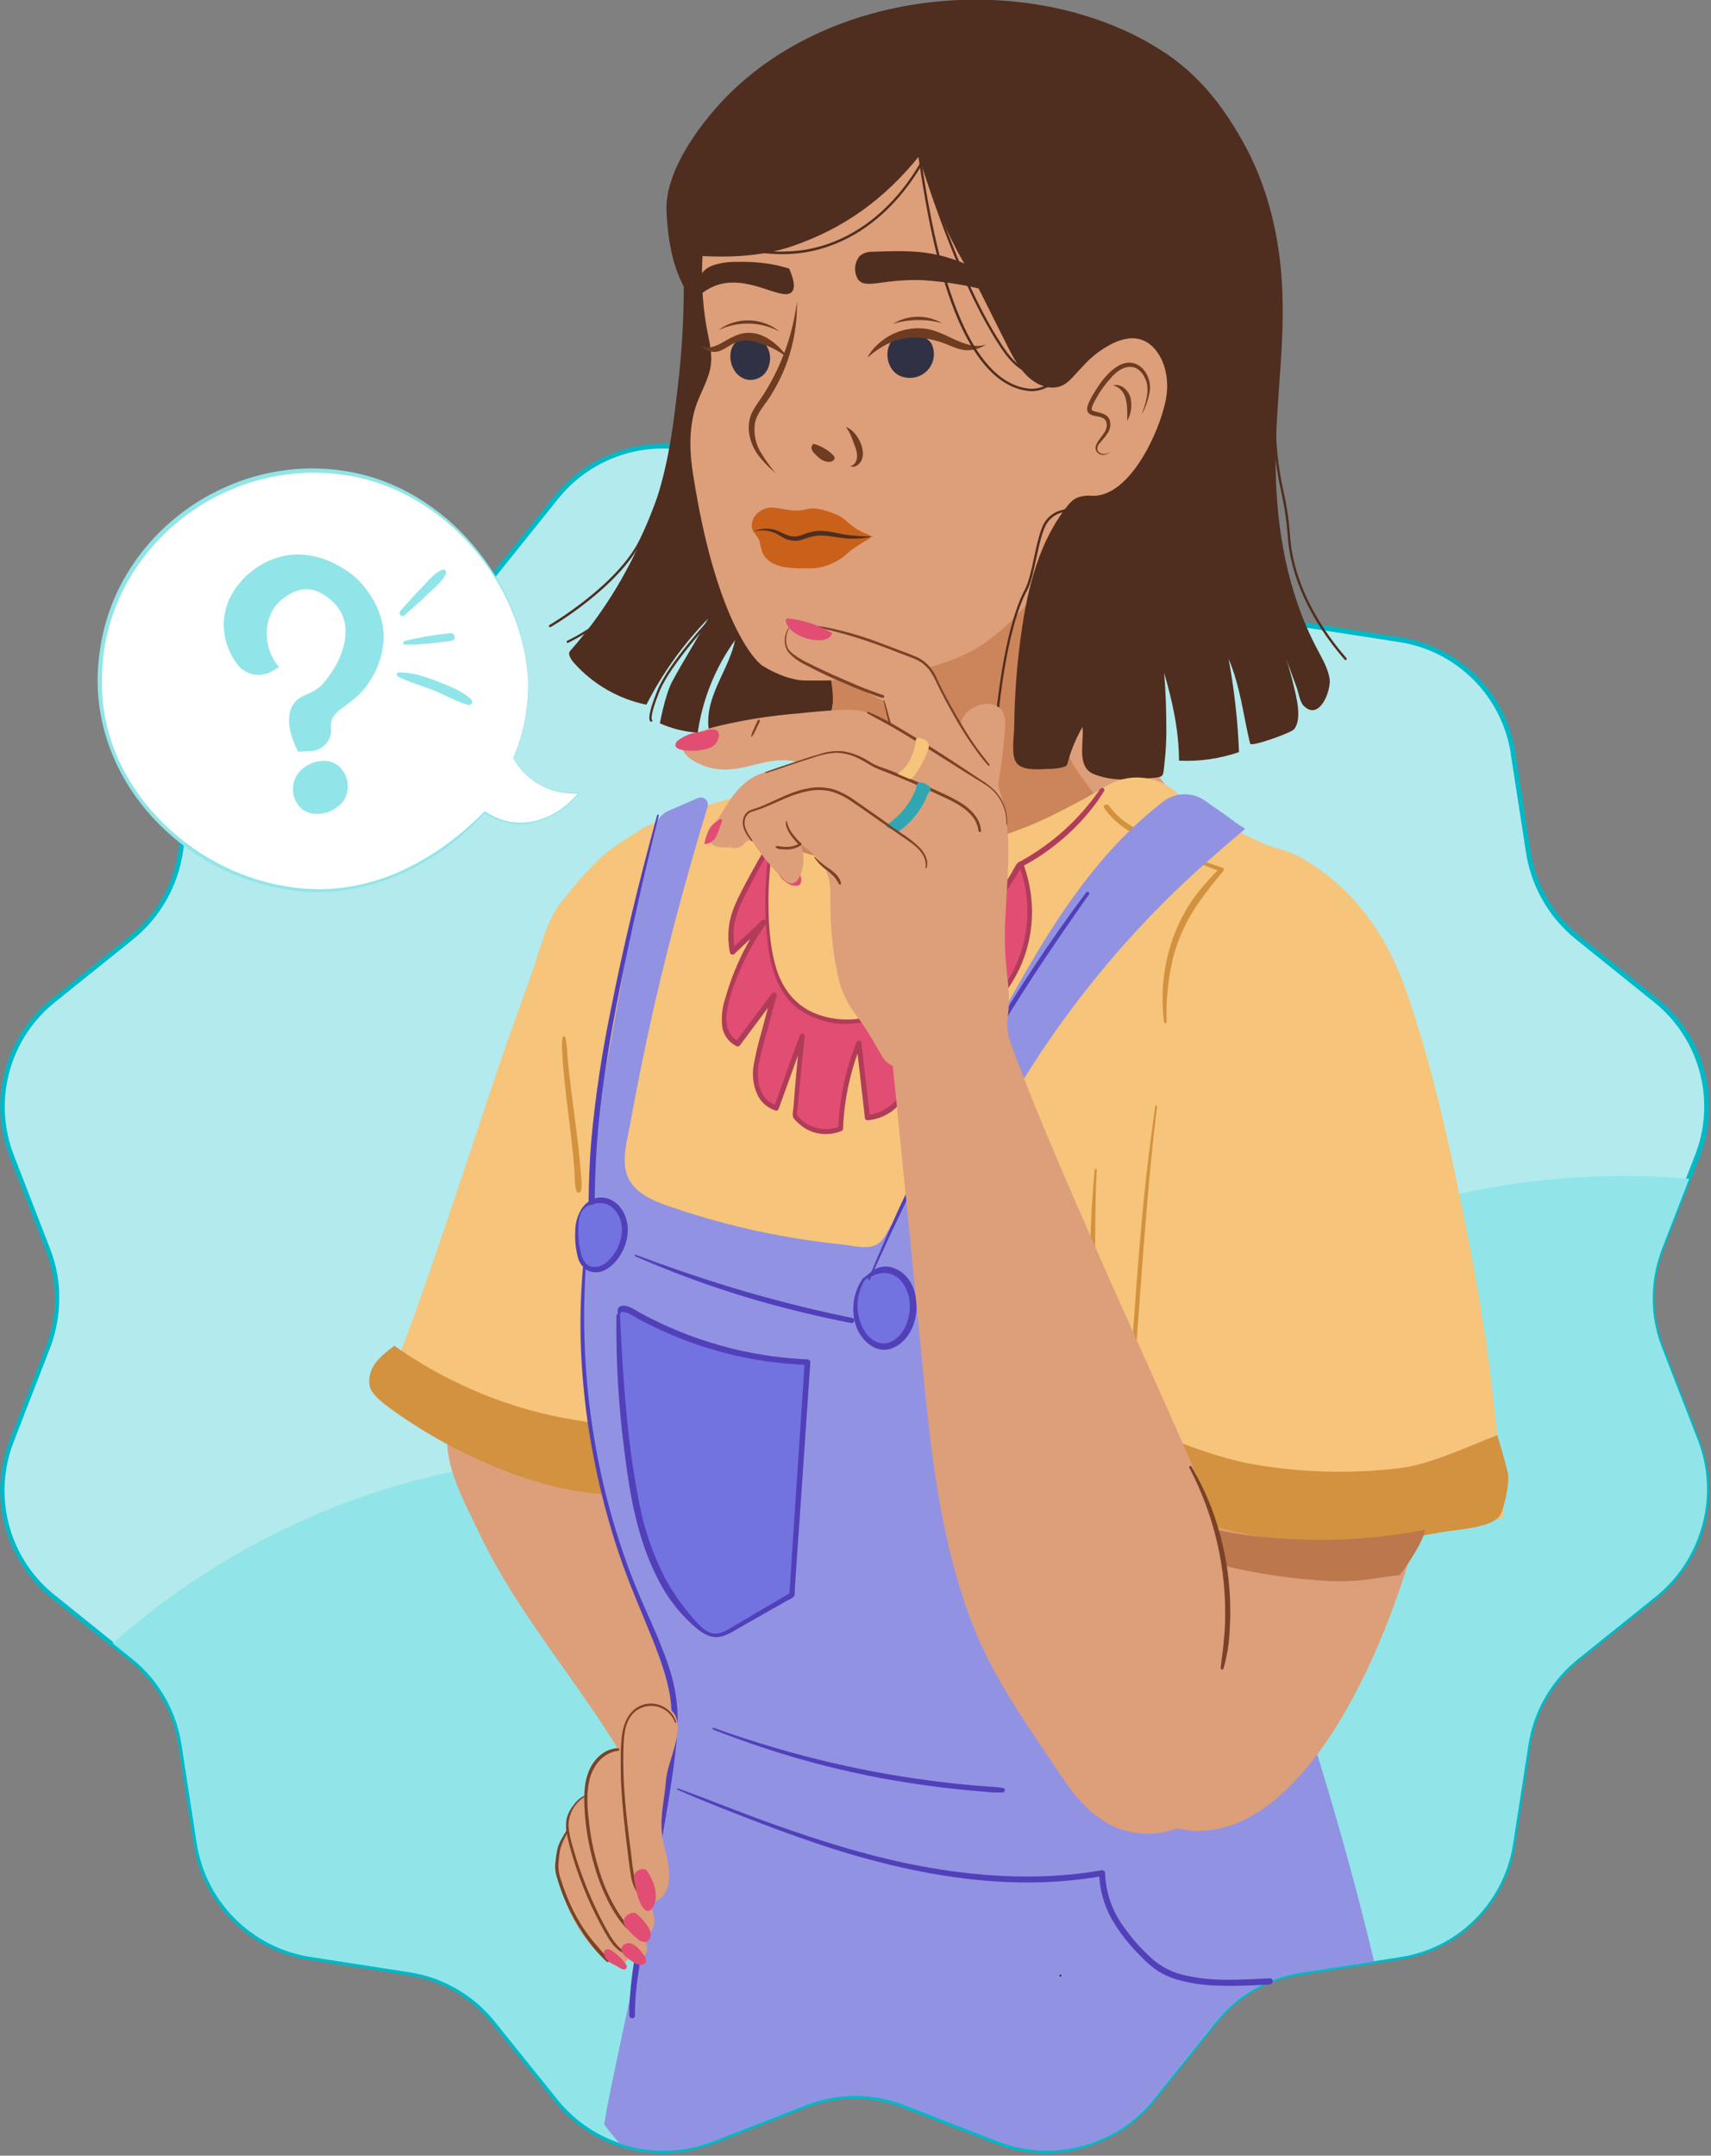 <svg width="478" height="602" viewBox="0 0 478 602" fill="none" xmlns="http://www.w3.org/2000/svg">
<rect x="0" y="0" width="478" height="602" fill="#808080" stroke="none"/>
<g clip-path="url(#clip0_12053_31651)">
<path d="M474.33 429.65C474.24 429.87 474.16 430.09 474.08 430.3C471.657 436.397 467.691 441.759 462.57 445.86L455.52 451.54L454.98 451.96L440.77 463.39C438.026 465.592 435.602 468.167 433.57 471.04L433.19 471.58C429.989 476.263 427.878 481.604 427.01 487.21L424.94 500.6L424.82 501.35L422.73 514.87C422.62 515.59 422.49 516.3 422.33 517C422.23 517.53 422.11 518.06 421.97 518.58C420.545 524.153 417.867 529.328 414.14 533.71C413.8 534.12 413.45 534.52 413.08 534.91C412.41 535.63 411.71 536.32 410.99 536.98L410.7 537.25C410.36 537.55 410.01 537.86 409.7 538.15L409.08 538.66C408.88 538.82 408.67 538.99 408.45 539.15L407.82 539.63L407.17 540.1C406.73 540.4 406.29 540.7 405.84 540.99C405.39 541.28 404.94 541.56 404.48 541.83C404.02 542.1 403.53 542.37 403.04 542.63L402.25 543.04L401.65 543.32C401.16 543.56 400.65 543.78 400.17 544L398.91 544.51L398.59 544.63C398.16 544.79 397.73 544.94 397.29 545.08C396.098 545.475 394.886 545.809 393.66 546.08L392.87 546.25C392.28 546.37 391.69 546.47 391.09 546.56L390.56 546.64L389.65 546.79L384 547.67L363.43 550.84C362.85 550.93 362.26 551.03 361.68 551.15C361.48 551.15 361.27 551.23 361.07 551.29L360.47 551.42L359.59 551.64H359.53C359.18 551.73 358.84 551.82 358.53 551.93L357.79 552.16C357.54 552.23 357.3 552.31 357.05 552.4L356.41 552.62C356.14 552.71 355.87 552.81 355.61 552.92C355.35 553.03 355.12 553.11 354.89 553.21C354.17 553.5 353.47 553.81 352.78 554.14L352.16 554.45C351.86 554.6 351.56 554.75 351.27 554.91L350.39 555.4L349.52 555.91L348.67 556.45C348.22 556.74 347.78 557.04 347.36 557.34L346.72 557.8C346.28 558.13 345.84 558.46 345.41 558.8C345.14 559.01 344.88 559.22 344.63 559.44C344.38 559.66 344.14 559.86 343.91 560.08C343.68 560.3 343.51 560.43 343.32 560.62L342.88 561.04L342.44 561.48L341.91 562.01C341.75 562.17 341.6 562.33 341.45 562.5L340.86 563.16C340.47 563.59 340.09 564.05 339.71 564.51L332.71 573.26L331.89 574.26L331.47 574.77L322.21 586.29C319.338 589.873 315.838 592.902 311.88 595.23L311.26 595.58C303.501 599.967 294.445 601.483 285.68 599.86L284.95 599.72C282.86 599.294 280.809 598.691 278.82 597.92L256.27 589.17L253.7 588.17L252.7 587.8C243.852 584.364 234.038 584.364 225.19 587.8L217.55 590.8L216.37 591.26L212.85 592.62L212.12 592.9L199.12 597.96C191.093 601.074 182.247 601.37 174.03 598.8L173.37 598.59L173.22 598.53L172.71 598.36C171.95 598.1 171.19 597.8 170.45 597.48C164.721 595.049 159.681 591.239 155.78 586.39L155.73 586.33L154.07 584.27L150.7 580.07L150.27 579.54L138.2 564.54C135.975 561.768 133.369 559.324 130.46 557.28L129.91 556.9C127.937 555.564 125.845 554.412 123.66 553.46C120.69 552.175 117.568 551.274 114.37 550.78L108.54 549.88L107.16 549.67L86.72 546.5C80.004 545.465 73.689 542.648 68.432 538.342C63.175 534.037 59.168 528.4 56.83 522.02C55.965 519.661 55.335 517.223 54.95 514.74L54.16 509.61L54 508.55L50.68 487.08C49.848 481.726 47.881 476.612 44.91 472.08L44.52 471.5C42.407 468.396 39.846 465.623 36.92 463.27L31.47 458.89L22.71 451.89L22.2 451.48L15.11 445.78C12.718 443.861 10.569 441.658 8.71 439.22C8.25 438.62 7.81 438.01 7.4 437.39C5.527 434.617 4.03 431.607 2.95 428.44C2.87 428.19 2.78 427.93 2.7 427.67C0.066 419.402 0.341 410.48 3.48 402.39L4.48 399.9L4.73 399.26L13.63 376.26C14.198 374.794 14.676 373.295 15.06 371.77C15.12 371.54 15.18 371.3 15.23 371.06C15.981 367.873 16.317 364.603 16.23 361.33C16.23 360.98 16.23 360.64 16.23 360.33C16.008 356.375 15.16 352.48 13.72 348.79L5.96 328.79L5.5 327.61L5.1 326.61L4.82 325.89L3.6 322.75C1.683 317.813 0.819 312.53 1.064 307.24C1.308 301.95 2.656 296.769 5.02 292.03C5.12 291.83 5.22 291.63 5.33 291.43C7.756 286.766 11.128 282.658 15.23 279.37L25.3 271.26L25.84 270.84L37.04 261.84C40.767 258.845 43.895 255.175 46.26 251.02L46.59 250.44C48.694 246.572 50.118 242.371 50.8 238.02L53.52 220.41L53.63 219.67L54.97 211.06L55.07 210.36L55.19 209.66C56.227 203.696 58.674 198.067 62.327 193.24C65.979 188.413 70.732 184.529 76.19 181.91C76.61 181.71 77.03 181.51 77.46 181.33C80.464 180.014 83.628 179.096 86.87 178.6L92.56 177.71L93.47 177.58L114.52 174.32C116.555 174.003 118.561 173.525 120.52 172.89C120.9 172.77 121.27 172.64 121.64 172.5C124.154 171.601 126.565 170.434 128.83 169.02L129.43 168.64C132.822 166.445 135.84 163.72 138.37 160.57L148.14 147.87L148.56 147.35L155.46 138.76C159.209 134.093 164.005 130.376 169.46 127.91L170.16 127.61C177.485 124.484 185.608 123.739 193.38 125.48L194.09 125.65C195.699 126.037 197.279 126.535 198.82 127.14L213.02 132.65L216.94 134.17L222.63 136.38L223.27 136.63L224.91 137.26C227.291 138.17 229.756 138.84 232.27 139.26C232.73 139.34 233.19 139.4 233.65 139.46C239.995 140.306 246.452 139.536 252.42 137.22L262.36 133.37L263.54 132.91L268.89 130.84L269.61 130.56L272.43 129.46L278.51 127.1C279.36 126.77 280.21 126.47 281.07 126.21C288.858 123.802 297.215 123.971 304.9 126.69C305.08 126.69 305.24 126.8 305.41 126.86L305.55 126.92C308.183 127.897 310.699 129.164 313.05 130.7C316.403 132.884 319.39 135.584 321.9 138.7L327.77 146L328.2 146.54L331.69 150.89L339.43 160.52C340.632 162.008 341.942 163.405 343.35 164.7C344.878 166.101 346.516 167.375 348.25 168.51L348.8 168.87C353.2 171.64 358.121 173.478 363.26 174.27L376.92 176.38L378.31 176.6L390.92 178.55C398.868 179.776 406.222 183.492 411.924 189.164C417.626 194.835 421.381 202.169 422.65 210.11V210.31L422.76 211.05L423.76 217.38L423.9 218.3L426.9 237.97C427.8 243.787 430.039 249.316 433.44 254.12C433.56 254.3 433.7 254.49 433.84 254.67L433.9 254.76C434.433 255.473 434.983 256.163 435.55 256.83C437.09 258.656 438.801 260.33 440.66 261.83L455.87 274.07L456.39 274.48L462.46 279.37C468.5 284.215 472.911 290.793 475.1 298.22C475.19 298.49 475.26 298.76 475.33 299.02C477.354 306.452 477.071 314.323 474.52 321.59L474.28 322.24C474.22 322.42 474.16 322.58 474.09 322.75L471.56 329.28L463.97 348.85C463.89 349.07 463.8 349.29 463.72 349.52C463.64 349.75 463.56 349.95 463.49 350.17C461.739 355.176 461.058 360.494 461.49 365.78C461.49 366.1 461.55 366.42 461.58 366.78C461.941 370.072 462.731 373.303 463.93 376.39L469.11 389.75L469.57 390.92L473.1 400.03L473.39 400.77L474.05 402.48C477.489 411.193 477.588 420.868 474.33 429.65Z" fill="#B3EAEE"/>
<path d="M292.3 601.35C289.952 601.348 287.608 601.13 285.3 600.7L284.56 600.56C282.43 600.13 280.342 599.514 278.32 598.72L252.23 588.6C243.545 585.233 233.915 585.233 225.23 588.6L199.14 598.73C190.97 601.885 181.972 602.185 173.61 599.58L172.94 599.37L173.07 598.71L172.86 599.34H172.77L172.27 599.17C171.46 598.89 170.69 598.58 169.96 598.27C164.149 595.793 159.036 591.926 155.07 587.01L154.96 586.89L137.46 565.12C135.278 562.391 132.719 559.987 129.86 557.98L129.68 557.86C129.571 557.778 129.457 557.701 129.34 557.63C127.398 556.299 125.332 555.161 123.17 554.23C120.255 552.966 117.19 552.082 114.05 551.6L86.39 547.32C79.557 546.267 73.131 543.4 67.783 539.019C62.434 534.637 58.358 528.902 55.98 522.41C55.102 520.009 54.465 517.527 54.08 515L49.8 487.35C49 482.07 47.069 477.025 44.14 472.56C44.02 472.37 43.89 472.18 43.76 472C41.687 468.946 39.169 466.22 36.29 463.91L14.48 446.37C12.05 444.417 9.864 442.177 7.97 439.7C7.46 439.03 7.02 438.42 6.64 437.84C4.732 435.018 3.209 431.954 2.11 428.73C2.02 428.47 1.94 428.21 1.85 427.94C-0.811 419.528 -0.529 410.46 2.65 402.23L12.77 376.14C13.33 374.7 13.801 373.228 14.18 371.73C14.24 371.49 14.29 371.27 14.35 371.04C15.067 367.903 15.382 364.687 15.29 361.47C15.29 361.14 15.29 360.81 15.24 360.47C15.025 356.573 14.191 352.735 12.77 349.1L2.65 323C0.71 317.986 -0.167 312.623 0.076 307.252C0.319 301.881 1.675 296.619 4.06 291.8C4.16 291.6 4.26 291.39 4.37 291.19C6.838 286.445 10.267 282.266 14.44 278.92L36.25 261.39C39.915 258.445 42.992 254.835 45.32 250.75C45.43 250.56 45.53 250.37 45.63 250.18C47.705 246.383 49.106 242.255 49.77 237.98L54.05 210.32C54.05 210.08 54.12 209.85 54.16 209.61C55.221 203.546 57.711 197.822 61.423 192.911C65.136 188 69.965 184.044 75.51 181.37C75.93 181.16 76.36 180.97 76.8 180.78C79.853 179.444 83.066 178.509 86.36 178L114.02 173.73C116.01 173.414 117.973 172.942 119.89 172.32C120.26 172.2 120.63 172.08 120.99 171.94C123.46 171.051 125.83 169.904 128.06 168.52L128.64 168.14C131.978 165.987 134.946 163.309 137.43 160.21L154.96 138.4C158.789 133.665 163.677 129.897 169.23 127.4L169.96 127.08C177.392 123.847 185.657 123.049 193.57 124.8C193.816 124.844 194.06 124.9 194.3 124.97C195.936 125.362 197.543 125.867 199.11 126.48L225.2 136.61C227.538 137.514 229.96 138.183 232.43 138.61C232.88 138.69 233.33 138.75 233.78 138.81C240.017 139.638 246.362 138.882 252.23 136.61L278.32 126.49C279.14 126.17 280 125.87 280.92 125.58C288.844 123.119 297.352 123.291 305.17 126.07L305.68 126.25L305.87 126.32C308.533 127.313 311.079 128.598 313.46 130.15C316.874 132.379 319.912 135.137 322.46 138.32L339.99 160.13C341.171 161.592 342.458 162.966 343.84 164.24C345.338 165.62 346.951 166.871 348.66 167.98L349.05 168.24L349.2 168.34C353.52 171.064 358.353 172.871 363.4 173.65L391.06 177.92C399.154 179.154 406.644 182.931 412.448 188.706C418.251 194.481 422.066 201.953 423.34 210.04C423.343 210.073 423.343 210.107 423.34 210.14L423.47 210.98L427.63 237.9C428.547 243.63 430.775 249.072 434.14 253.8C434.27 253.99 434.4 254.16 434.53 254.33L434.6 254.43C435.12 255.14 435.66 255.83 436.22 256.43C437.73 258.21 439.404 259.843 441.22 261.31L463.03 278.84C469.18 283.77 473.669 290.468 475.89 298.03C475.97 298.29 476.05 298.57 476.12 298.85C478.193 306.405 477.907 314.413 475.3 321.8L475.06 322.47C475.06 322.6 474.96 322.74 474.9 322.88L464.68 349.22L464.5 349.73C464.42 349.95 464.34 350.16 464.27 350.37C462.554 355.29 461.896 360.518 462.34 365.71L462.43 366.65C462.787 369.89 463.563 373.07 464.74 376.11L474.86 402.2C478.317 411.088 478.363 420.94 474.99 429.86L474.89 430.12L474.73 430.52C472.258 436.716 468.228 442.169 463.03 446.35L441.14 463.91C438.448 466.072 436.071 468.6 434.08 471.42L433.8 471.82L433.69 471.96C430.556 476.568 428.483 481.814 427.62 487.32L423.35 514.97C423.21 515.83 423.08 516.52 422.94 517.15C422.8 517.78 422.7 518.26 422.57 518.75C421.105 524.42 418.369 529.683 414.57 534.14C414.23 534.55 413.88 534.94 413.51 535.33C413.486 535.371 413.456 535.408 413.42 535.44C412.78 536.12 412.06 536.83 411.32 537.52L411.01 537.8C410.68 538.1 410.33 538.41 410.01 538.71C409.69 539.01 409.59 539.05 409.38 539.22L408.73 539.73C408.54 539.89 408.31 540.05 408.08 540.21C407.85 540.37 407.66 540.53 407.44 540.69C406.99 541 406.53 541.31 406.08 541.6C405.63 541.89 405.13 542.2 404.69 542.46C404.25 542.72 403.69 543.01 403.23 543.27L402.46 543.67L401.81 543.98C401.38 544.19 400.9 544.4 400.31 544.66C399.88 544.83 399.46 545.01 399.03 545.17L398.71 545.3C398.26 545.46 397.83 545.62 397.38 545.76C396.2 546.16 394.95 546.51 393.69 546.76L392.88 546.93C392.28 547.05 391.68 547.16 391.07 547.25L383.98 548.35L363.41 551.53L361.7 551.83L361.11 551.96L360.5 552.1L359.65 552.32H359.52C359.2 552.4 358.89 552.49 358.57 552.59H358.5L357.84 552.79L357.12 553.02H357.02L356.49 553.2C356.22 553.3 355.96 553.39 355.7 553.5C355.44 553.61 355.22 553.68 355 553.78C354.29 554.07 353.59 554.38 352.91 554.7L352.31 555C351.98 555.17 351.68 555.32 351.4 555.48C351.12 555.64 350.81 555.8 350.52 555.96L349.72 556.43L348.84 556.99C348.4 557.27 347.97 557.56 347.56 557.86L346.93 558.31C346.49 558.64 346.06 558.97 345.64 559.31C345.37 559.52 345.12 559.73 344.87 559.94L344.77 560.03L344.12 560.6L343.55 561.13L343.11 561.54L342.68 561.97L342.15 562.5L341.72 562.97C341.51 563.2 341.31 563.41 341.13 563.62C340.76 564.04 340.39 564.47 340 564.96L322.47 586.77C319.548 590.413 315.987 593.494 311.96 595.86C311.75 595.99 311.53 596.11 311.31 596.23C305.519 599.544 298.972 601.307 292.3 601.35ZM238.72 584.74C243.509 584.742 248.256 585.634 252.72 587.37L278.81 597.49C280.758 598.243 282.765 598.835 284.81 599.26L285.53 599.4C294.14 600.987 303.034 599.501 310.66 595.2L311.26 594.85C315.155 592.565 318.601 589.59 321.43 586.07L338.96 564.25C339.36 563.75 339.74 563.25 340.12 562.87L340.73 562.2L341.19 561.71L341.73 561.17L342.18 560.72L342.63 560.29C342.82 560.11 343.02 559.92 343.23 559.74L343.89 559.15L344.01 559.06C344.25 558.84 344.52 558.63 344.79 558.41C345.22 558.06 345.67 557.71 346.13 557.41C346.34 557.25 346.56 557.1 346.78 556.95C347.2 556.64 347.65 556.34 348.11 556.04C348.4 555.85 348.68 555.67 348.99 555.49L349.86 554.98C350.16 554.81 350.45 554.64 350.76 554.48C351.07 554.32 351.35 554.16 351.66 554.01L352.28 553.7C353.03 553.34 353.75 553.02 354.48 552.7L355.21 552.41C355.47 552.3 355.75 552.2 356.03 552.1L356.58 551.91H356.68L357.44 551.66L358.11 551.45H358.18L359.06 551.2L359.13 551.13H359.34L360.18 550.91L360.81 550.78C360.98 550.78 361.19 550.69 361.4 550.65C362.01 550.52 362.6 550.42 363.2 550.33L390.86 546.05C391.44 545.96 392.03 545.85 392.61 545.74L393.38 545.57C394.587 545.302 395.779 544.968 396.95 544.57C397.38 544.43 397.81 544.28 398.23 544.12L398.55 544L399.79 543.5C400.27 543.3 400.79 543.08 401.22 542.85L401.83 542.56L402.59 542.17C403.08 541.91 403.59 541.65 404.01 541.38C404.43 541.11 404.89 540.86 405.35 540.55C405.81 540.24 406.23 539.97 406.66 539.67L407.29 539.21C407.5 539.06 407.71 538.91 407.91 538.75L408.54 538.26L409.15 537.76L410.15 536.88L410.44 536.62C411.16 535.95 411.85 535.26 412.49 534.62C412.84 534.23 413.19 533.84 413.49 533.44C417.159 529.134 419.8 524.049 421.21 518.57C421.34 518.1 421.46 517.57 421.57 517.03C421.68 516.49 421.84 515.75 421.96 514.93L426.24 487.27C427.138 481.571 429.286 476.141 432.53 471.37L432.64 471.22L432.93 470.8C434.996 467.885 437.456 465.27 440.24 463.03L462.14 445.34C467.162 441.303 471.055 436.036 473.44 430.05L473.59 429.68L473.69 429.41C476.948 420.8 476.902 411.288 473.56 402.71L463.44 376.62C462.224 373.477 461.421 370.19 461.05 366.84C461.05 366.49 460.98 366.17 460.96 365.84C460.499 360.468 461.18 355.059 462.96 349.97C463.03 349.75 463.11 349.52 463.2 349.3C463.29 349.08 463.33 348.95 463.39 348.77L463.45 348.62L473.61 322.42L473.76 322.04L474 321.38C476.517 314.243 476.793 306.508 474.79 299.21C474.72 298.94 474.65 298.69 474.57 298.44C472.421 291.134 468.082 284.663 462.14 279.9L440.33 262.37C438.443 260.853 436.702 259.162 435.13 257.32C434.57 256.66 434.01 255.96 433.48 255.24L433.37 255.09C433.24 254.91 433.1 254.73 432.98 254.55C429.53 249.661 427.254 244.042 426.33 238.13L422.05 210.47C422.05 210.47 422.05 210.41 422.05 210.37V210.3C420.813 202.494 417.125 195.283 411.52 189.711C405.915 184.138 398.683 180.492 390.87 179.3L363.21 175.03C357.982 174.222 352.975 172.35 348.5 169.53L348.35 169.43L347.92 169.15C346.151 168.002 344.479 166.711 342.92 165.29C341.48 163.978 340.143 162.557 338.92 161.04L321.39 139.22C318.919 136.149 315.979 133.487 312.68 131.33C310.37 129.827 307.902 128.583 305.32 127.62L305.46 126.96L305.25 127.59L304.69 127.39C297.14 124.701 288.922 124.536 281.27 126.92C280.37 127.2 279.55 127.49 278.76 127.8L252.66 137.92C246.586 140.272 240.017 141.056 233.56 140.2C233.09 140.14 232.62 140.07 232.16 139.99C229.6 139.555 227.09 138.862 224.67 137.92L198.63 127.8C197.114 127.209 195.56 126.718 193.98 126.33L193.3 126.17C185.66 124.443 177.669 125.175 170.47 128.26C170.23 128.35 170.01 128.46 169.78 128.56C164.411 130.978 159.69 134.631 156 139.22L138.47 161.03C135.895 164.236 132.823 167.008 129.37 169.24C129.17 169.38 128.97 169.5 128.76 169.63C126.456 171.069 124.006 172.26 121.45 173.18C121.083 173.32 120.703 173.45 120.31 173.57C118.325 174.217 116.292 174.706 114.23 175.03L86.57 179.3C83.386 179.79 80.279 180.694 77.33 181.99C76.9 182.17 76.5 182.36 76.09 182.56C70.736 185.136 66.074 188.951 62.488 193.688C58.902 198.425 56.496 203.948 55.47 209.8C55.47 210.03 55.39 210.25 55.36 210.48L53.81 220.54L51.08 238.15C50.4 242.584 48.952 246.865 46.8 250.8C46.69 251.01 46.58 251.21 46.46 251.41C44.054 255.635 40.872 259.367 37.08 262.41L15.28 279.94C11.247 283.173 7.933 287.213 5.55 291.8C5.44 292 5.34 292.19 5.25 292.39C2.93 297.046 1.607 302.136 1.366 307.332C1.125 312.529 1.971 317.719 3.85 322.57L13.97 348.67C15.433 352.425 16.297 356.387 16.53 360.41C16.53 360.79 16.53 361.13 16.53 361.48C16.628 364.806 16.292 368.131 15.53 371.37C15.48 371.61 15.42 371.84 15.36 372.08C14.97 373.636 14.483 375.166 13.9 376.66L3.78 402.75C0.711 410.702 0.439 419.463 3.01 427.59C3.09 427.85 3.18 428.1 3.26 428.34C4.322 431.453 5.791 434.412 7.63 437.14C8.01 437.71 8.42 438.29 8.92 438.93C10.745 441.329 12.858 443.495 15.21 445.38L37.01 462.91C39.986 465.303 42.591 468.124 44.74 471.28C44.88 471.48 45.02 471.68 45.15 471.89C48.179 476.496 50.178 481.701 51.01 487.15L55.29 514.81C55.665 517.248 56.281 519.644 57.13 521.96C59.426 528.231 63.362 533.771 68.528 538.003C73.694 542.235 79.9 545.003 86.5 546.02L114.16 550.3C117.41 550.797 120.583 551.711 123.6 553.02C125.828 553.983 127.958 555.158 129.96 556.53C130.07 556.59 130.21 556.69 130.35 556.78L130.51 556.9C133.473 558.982 136.129 561.47 138.4 564.29L155.98 586.17C159.822 590.922 164.769 594.661 170.39 597.06C171.09 597.36 171.83 597.65 172.61 597.92L173.1 598.09L173.28 598.15C173.47 598.22 173.68 598.29 173.9 598.35C181.977 600.869 190.668 600.58 198.56 597.53L224.65 587.41C229.133 585.653 233.905 584.747 238.72 584.74Z" fill="#00B9C7"/>
<path d="M474.33 429.65C474.24 429.87 474.16 430.09 474.08 430.3C471.657 436.397 467.691 441.759 462.57 445.86L455.52 451.54L454.98 451.96L440.77 463.39C438.026 465.592 435.602 468.167 433.57 471.04L433.19 471.58C429.989 476.263 427.877 481.604 427.01 487.21L424.94 500.6L424.82 501.35L422.73 514.87C422.62 515.59 422.49 516.3 422.33 517C422.23 517.53 422.11 518.06 421.97 518.58C420.545 524.153 417.867 529.328 414.14 533.71C413.8 534.12 413.45 534.52 413.08 534.91C412.41 535.63 411.71 536.32 410.99 536.98L410.7 537.25C410.36 537.55 410.01 537.86 409.7 538.15L409.08 538.66C408.88 538.82 408.67 538.99 408.45 539.15L407.82 539.63L407.17 540.1C406.73 540.4 406.29 540.7 405.84 540.99C405.39 541.28 404.94 541.56 404.48 541.83C404.02 542.1 403.53 542.37 403.04 542.63L402.25 543.04L401.65 543.32C401.16 543.56 400.65 543.78 400.17 544L398.91 544.51L398.59 544.63C398.16 544.79 397.73 544.94 397.29 545.08C396.098 545.475 394.886 545.809 393.66 546.08L392.87 546.25C392.28 546.37 391.69 546.47 391.09 546.56L390.56 546.64L389.65 546.79L384 547.67L363.43 550.84C362.85 550.93 362.26 551.03 361.68 551.15C361.48 551.15 361.27 551.23 361.07 551.29L360.47 551.42L359.59 551.64H359.53C359.18 551.73 358.84 551.82 358.53 551.93L357.79 552.16C357.54 552.23 357.3 552.31 357.05 552.4L356.41 552.62C356.14 552.71 355.87 552.81 355.61 552.92C355.35 553.03 355.12 553.11 354.89 553.21C354.17 553.5 353.47 553.81 352.78 554.14L352.16 554.45C351.86 554.6 351.56 554.75 351.27 554.91L350.39 555.4L349.52 555.91L348.67 556.45C348.22 556.74 347.78 557.04 347.36 557.34L346.72 557.8C346.28 558.13 345.84 558.46 345.41 558.8C345.14 559.01 344.88 559.22 344.63 559.44C344.38 559.66 344.14 559.86 343.91 560.08C343.68 560.3 343.51 560.43 343.32 560.62L342.88 561.04L342.44 561.48L341.91 562.01C341.75 562.17 341.6 562.33 341.45 562.5L340.86 563.16C340.47 563.59 340.09 564.05 339.71 564.51L332.71 573.26L331.89 574.26L331.47 574.77L322.21 586.29C319.338 589.872 315.838 592.902 311.88 595.23L311.26 595.58C303.501 599.967 294.445 601.482 285.68 599.86L284.95 599.72C282.86 599.293 280.809 598.691 278.82 597.92L256.27 589.17L253.7 588.17L252.7 587.8C243.852 584.364 234.038 584.364 225.19 587.8L217.55 590.8L216.37 591.26L212.85 592.62L212.12 592.9L199.12 597.96C191.093 601.074 182.247 601.37 174.03 598.8L173.37 598.59L173.22 598.53L172.71 598.36C171.95 598.1 171.19 597.8 170.45 597.48C164.721 595.049 159.681 591.239 155.78 586.39L155.73 586.33L154.07 584.27L150.7 580.07L150.27 579.54L138.2 564.54C135.975 561.768 133.369 559.323 130.46 557.28L129.91 556.9C127.937 555.564 125.845 554.412 123.66 553.46C120.69 552.175 117.568 551.274 114.37 550.78L108.54 549.88L107.16 549.67L86.72 546.5C80.004 545.465 73.689 542.648 68.432 538.342C63.175 534.037 59.168 528.4 56.83 522.02C55.965 519.661 55.335 517.223 54.95 514.74L54.16 509.61L54 508.55L50.68 487.08C49.848 481.726 47.881 476.611 44.91 472.08L44.52 471.5C42.407 468.396 39.846 465.623 36.92 463.27L31.47 458.89C68.47 426.33 115.87 406.77 167.6 406.77C204.41 406.777 240.524 416.802 272.07 435.77C304.69 372.24 373.77 328.41 453.73 328.41C459.857 328.41 465.92 328.663 471.92 329.17L464.33 348.74C464.25 348.96 464.16 349.18 464.08 349.41C464 349.64 463.92 349.84 463.85 350.06C462.099 355.066 461.418 360.384 461.85 365.67C461.85 365.99 461.91 366.31 461.94 366.67C462.301 369.962 463.091 373.193 464.29 376.28L469.47 389.64L469.93 390.81L473.46 399.92L473.75 400.66L474.41 402.37C477.761 411.16 477.732 420.88 474.33 429.65Z" fill="#91E5E8"/>
<path d="M190.14 59.31C191.517 75.209 191.289 91.207 189.46 107.06C187.86 120.83 186.46 133.15 180.26 148.15C175.163 160.488 168.042 171.888 159.19 181.88C158.57 182.7 159.52 184.2 160.48 185.27C165.781 191.156 172.823 195.196 180.58 196.8C185.082 187.981 190.888 179.89 197.8 172.8C194.58 178.86 190.95 184.44 187.8 190.3C185.7 194.2 184.26 202.57 184.35 201.99C187.687 203.492 191.268 204.376 194.92 204.6C196.265 195.268 199.847 186.399 205.36 178.75C203.78 186.51 197.93 193.25 197.86 201.29C197.751 203.138 198.258 204.97 199.3 206.5C200.9 208.59 203.69 209.23 206.3 209.8C212.61 211.15 219.05 212.5 225.5 212.04C226.428 212.048 227.341 211.802 228.14 211.33C229.01 210.575 229.616 209.563 229.87 208.44C231.685 202.711 232.855 196.798 233.36 190.81C236.09 158.27 225.11 138.81 225.11 138.81C215.318 111.528 203.633 84.964 190.14 59.31Z" fill="#4F2E1F"/>
<path d="M153.69 175.15C153.632 175.149 153.576 175.133 153.526 175.105C153.475 175.077 153.432 175.038 153.4 174.99C153.358 174.912 153.348 174.822 153.37 174.737C153.392 174.651 153.446 174.577 153.52 174.53C153.71 174.42 172.4 163.46 178.66 150.78C185.97 135.94 192.1 111.28 195.96 93.22C200.14 73.63 202.62 57.35 202.65 57.22C202.653 57.176 202.666 57.134 202.687 57.095C202.708 57.057 202.737 57.023 202.772 56.997C202.807 56.97 202.847 56.952 202.89 56.942C202.933 56.932 202.977 56.931 203.02 56.94C203.064 56.945 203.107 56.959 203.145 56.981C203.184 57.003 203.217 57.033 203.244 57.068C203.27 57.104 203.289 57.145 203.298 57.188C203.308 57.232 203.309 57.276 203.3 57.32C203.3 57.48 200.79 73.78 196.61 93.38C192.74 111.49 186.61 136.2 179.25 151.1C172.9 163.97 154.05 175.03 153.86 175.1C153.809 175.132 153.75 175.149 153.69 175.15Z" fill="#4F2E1F"/>
<path d="M158.64 179.56C158.578 179.561 158.517 179.545 158.464 179.513C158.411 179.481 158.368 179.435 158.34 179.38C158.32 179.341 158.308 179.299 158.304 179.256C158.301 179.212 158.306 179.169 158.32 179.128C158.334 179.087 158.357 179.049 158.386 179.016C158.415 178.984 158.45 178.958 158.49 178.94C165.701 175.378 172.061 170.306 177.14 164.07C186.33 152.65 188.28 140.22 189.57 131.99L189.63 131.56C192.7 111.97 197.01 89.19 202.78 61.93C202.789 61.887 202.807 61.846 202.833 61.811C202.858 61.775 202.89 61.744 202.927 61.721C202.965 61.698 203.006 61.682 203.05 61.675C203.093 61.668 203.137 61.67 203.18 61.68C203.223 61.688 203.263 61.705 203.299 61.729C203.335 61.754 203.365 61.785 203.389 61.821C203.412 61.858 203.428 61.899 203.435 61.941C203.442 61.984 203.44 62.028 203.43 62.07C197.66 89.32 193.36 112.07 190.29 131.66L190.22 132.09C188.92 140.39 186.96 152.93 177.66 164.49C172.512 170.787 166.07 175.902 158.77 179.49C158.731 179.521 158.687 179.545 158.64 179.56Z" fill="#4F2E1F"/>
<path d="M181.94 201.54C181.897 201.549 181.853 201.549 181.81 201.54C181.37 201.35 180.68 200.12 183.63 192.85C186.76 185.11 198.47 172.54 198.97 172.01C199.033 171.949 199.118 171.916 199.205 171.916C199.293 171.916 199.377 171.949 199.44 172.01C199.501 172.073 199.534 172.157 199.534 172.245C199.534 172.333 199.501 172.417 199.44 172.48C199.32 172.61 187.31 185.48 184.23 193.12C181.57 199.68 182.05 200.87 182.12 201C182.179 201.044 182.222 201.106 182.242 201.176C182.262 201.247 182.258 201.322 182.23 201.39C182.198 201.437 182.155 201.476 182.104 201.502C182.054 201.528 181.997 201.541 181.94 201.54Z" fill="#4F2E1F"/>
<path d="M323.08 215.94C318.581 209.54 315.016 202.534 312.49 195.13C309.07 185.39 304.65 175.97 302.72 165.77C300.79 155.57 299.82 144.96 298.35 134.56C297.89 131.31 297.54 128.04 297.35 124.79C294.23 131.48 291.67 138.85 288.72 146.02C285.77 153.19 282.54 159.89 277.96 165.65C273.38 171.41 270.72 175.08 264.81 178.53L263.81 179.12C259.23 181.62 254.15 183.26 249.37 185.31C244.77 187.31 237.45 178.55 235.02 183.31C234.75 183.834 234.516 184.375 234.32 184.93C234.88 188.1 235.16 202.09 233.76 206.69C232.429 211.031 229.985 214.947 226.67 218.05C225.82 218.53 225 218.98 224.21 219.39C221.351 220.901 218.402 222.237 215.38 223.39C213 224.28 211.38 224.52 207.26 226.22C204.36 227.42 201.46 228.64 199.71 229.14L199.19 229.28C203.83 238.83 214.25 244.38 223.6 249.88C225.46 250.96 227.26 252.05 228.98 253.16C234.065 256.333 239.484 258.936 245.14 260.92C251.488 263.424 258.09 265.228 264.83 266.3C273.96 267.485 283.234 266.894 292.14 264.56C294.47 263.97 296.77 263.28 299.04 262.51C313.04 257.75 325.43 250.97 336.36 241.03L337.97 239.54C339.69 237.9 341.47 235.95 341.5 233.54C341.509 232.77 341.345 232.008 341.02 231.31C333.68 228.02 327.8 222.5 323.08 215.94Z" fill="#DD9E7A"/>
<path d="M303.9 244.73C299.41 250.335 293.67 254.811 287.14 257.8C280.21 261.03 272.55 262.56 265.6 261.25C254.8 259.25 244.07 256.54 234.09 251.96C228.692 249.43 223.503 246.477 218.57 243.13C212.09 238.78 205.9 233.94 199.75 229.13C201.5 228.63 204.4 227.41 207.3 226.21C211.44 224.51 213.04 224.27 215.42 223.38C218.442 222.227 221.391 220.891 224.25 219.38C225.04 218.97 225.86 218.52 226.71 218.04C228.51 216.35 230.43 204.95 232.23 199.04C233.62 194.45 231.41 186.28 230.85 183.11C231.048 182.555 231.282 182.014 231.55 181.49C233.98 176.72 244.81 187.27 249.41 185.31C254.19 183.31 259.27 181.62 263.85 179.12L264.85 178.53C270.76 175.08 273.49 171.32 278 165.65C282.51 159.98 285.86 153.06 288.76 146.02C290.329 154.062 292.332 162.014 294.76 169.84C297.07 177.4 299.76 184.84 302.38 192.32C302.89 193.76 303.38 195.18 303.97 196.6C302.341 197.723 300.922 199.124 299.78 200.74C292.3 211.51 307.14 219.14 308.97 228.74C310.05 234.4 307.42 240.16 303.9 244.73Z" fill="#CC845A"/>
<path d="M224.58 190.03C223.683 190.005 222.791 189.885 221.92 189.67C220.964 189.466 220.022 189.203 219.1 188.88C217.004 188.123 214.993 187.147 213.1 185.97C210.1 184.06 199.64 171.18 193.66 132.66C192.66 126.58 192.41 120.27 194.14 114.29C195.21 110.58 197.33 107.29 198.29 103.51C199.34 99.4 198.12 95.41 197.39 91.36C195.884 82.721 195.716 73.901 196.89 65.21C203.2 57.6 204.35 54.88 212.96 50C230.368 40.105 248.936 32.41 268.24 27.09C274.07 31.03 310.44 56.46 314.24 101.09C315.8 119.47 307.16 131.33 303.38 140.64C300.33 148.64 291.14 168.04 275.99 178.89C275.99 178.8 263.46 190.74 224.58 190.03Z" fill="#DD9E7A"/>
<path d="M214.8 97.96C215.218 99.229 215.246 100.595 214.88 101.88C214.581 103.12 213.877 104.225 212.88 105.02C212.294 105.459 211.624 105.774 210.913 105.945C210.201 106.117 209.462 106.143 208.74 106.02C207.932 105.834 207.174 105.473 206.519 104.964C205.865 104.454 205.329 103.808 204.95 103.07C203.71 100.89 203.51 97.37 205.76 95.34C206.399 94.808 207.145 94.42 207.947 94.201C208.749 93.982 209.589 93.937 210.41 94.07C211.421 94.27 212.361 94.735 213.133 95.419C213.905 96.103 214.48 96.98 214.8 97.96Z" fill="#303144"/>
<path d="M281.84 82.8C277.51 77.3 271.09 73.7 264.35 71.8C258.15 70.06 253.35 69.92 243.49 70.32C242.264 70.29 241.072 70.722 240.15 71.53C239.417 72.43 238.979 73.534 238.897 74.692C238.814 75.85 239.091 77.005 239.69 78C241.78 80.94 246.69 77.75 258.07 78.26C264.347 78.686 270.567 79.728 276.64 81.37C278.78 81.9 280.56 82.4 281.84 82.8Z" fill="#4F2E1F"/>
<path d="M220.47 75.02C222.26 79.09 221.92 80.77 221.21 81.53C218.54 84.38 208.88 76.23 199.66 79.86C198.073 80.499 196.613 81.416 195.35 82.57C195.2 82.01 194.35 78.5 196.35 76C197.71 74.32 199.76 73.87 201.61 73.46C203.105 73.196 204.623 73.092 206.14 73.15C209.907 73.032 213.674 73.368 217.36 74.15C218.69 74.49 219.77 74.8 220.47 75.02Z" fill="#4F2E1F"/>
<path d="M220.24 100.09C219.89 99.55 215.05 92.34 208.35 92.98C207.125 93.1 205.936 93.46 204.85 94.04C202.72 94.92 201.09 96.43 198.85 96.9C197.798 97.169 196.684 97.04 195.72 96.54C196.591 97.407 197.702 97.992 198.91 98.22C202.21 98.76 203.86 95.28 208.13 95.07C209.462 95.065 210.783 95.302 212.03 95.77C215.034 96.632 217.828 98.103 220.24 100.09Z" fill="#6D3C21"/>
<path d="M217.82 92.61C215.405 90.644 212.403 89.539 209.29 89.47C206.177 89.401 203.129 90.373 200.63 92.23C203.323 90.937 206.284 90.298 209.27 90.364C212.257 90.43 215.186 91.2 217.82 92.61Z" fill="#6D3C21"/>
<path d="M222.61 84.41C221.511 93.083 218.605 101.43 214.08 108.91C212.97 110.84 211.62 112.47 210.5 114.45C207.98 118.61 209.35 124.09 212.15 127.52C213.491 129.192 214.991 130.729 216.63 132.11C215.285 130.472 214.043 128.752 212.91 126.96C211.159 124.376 210.445 121.227 210.91 118.14C211.51 115.04 214.09 112.68 215.64 109.94C220.36 102.275 222.788 93.42 222.64 84.42L222.61 84.41Z" fill="#6D3C21"/>
<path d="M227.25 123.94C229.283 124.48 231.142 125.533 232.65 127C232.902 127.207 233.078 127.492 233.15 127.81C233.23 128.44 232.53 128.89 231.89 128.97C230.24 129.15 228.79 127.97 227.68 126.78C227.146 126.358 226.79 125.751 226.68 125.08C226.69 124.861 226.746 124.646 226.844 124.45C226.942 124.253 227.08 124.08 227.25 123.94Z" fill="#6D3C21"/>
<path d="M236.27 119.19C237.68 120.96 238.27 123.11 239.05 125.19C239.5 126.61 239.71 128.11 238.83 129.34C238.679 129.558 238.486 129.743 238.263 129.885C238.04 130.028 237.791 130.125 237.53 130.17C237.826 130.304 238.151 130.361 238.474 130.335C238.798 130.309 239.11 130.2 239.38 130.02C243.21 127.58 239.77 120.25 236.25 119.24L236.27 119.19Z" fill="#6D3C21"/>
<path d="M210.33 148.14C210.202 147.88 210.108 147.604 210.05 147.32C209.965 146.494 210.1 145.661 210.44 144.904C210.781 144.147 211.316 143.494 211.99 143.01C212.877 142.299 213.949 141.858 215.08 141.74C216.088 141.744 217.093 141.852 218.08 142.06C221.08 142.52 221.15 142.53 221.37 142.55C222.813 142.65 224.263 142.508 225.66 142.13C227.98 141.64 230.5 142.46 232.66 143.31C233.908 143.708 235.072 144.335 236.09 145.16C237.114 146.121 238.214 146.997 239.38 147.78C240.326 148.359 241.332 148.835 242.38 149.2C243.23 149.53 243.53 149.95 242.67 150.52C240.949 151.499 239.28 152.567 237.67 153.72C236.78 154.43 236 155.3 235.05 155.92C234.048 156.557 232.998 157.115 231.91 157.59C230.005 158.364 227.966 158.752 225.91 158.73C222.96 158.73 219.32 158.79 216.57 157.63C214.981 157.015 213.694 155.807 212.98 154.26C212.643 153.228 212.373 152.176 212.17 151.11C211.77 149.89 210.84 149.16 210.33 148.14Z" fill="#C9611B"/>
<path d="M260.14 95.8C260.837 97.125 261.065 98.648 260.785 100.119C260.505 101.59 259.735 102.923 258.6 103.9C257.54 104.802 256.231 105.359 254.847 105.499C253.462 105.638 252.068 105.353 250.85 104.68C247.38 102.56 246.85 96.87 250 94.27C252.69 92.12 257.45 92.5 260.14 95.8Z" fill="#303144"/>
<path d="M246.06 97.09C248.636 95.446 251.582 94.474 254.63 94.26C255.97 94.197 257.312 94.291 258.63 94.54C265.18 95.54 267.1 98.23 271.27 97.75C272.78 97.568 274.227 97.041 275.5 96.21C274.161 96.652 272.728 96.728 271.35 96.43C267 95.57 263.78 92.84 259.16 91.88C256.074 91.376 252.907 91.771 250.04 93.02C247.38 94.02 243.54 97.08 242.37 99.92C243.492 98.843 244.729 97.894 246.06 97.09Z" fill="#6D3C21"/>
<path d="M249.46 90.43C253.932 89.081 258.694 89.019 263.2 90.25C261.103 89.047 258.722 88.429 256.305 88.461C253.888 88.493 251.524 89.173 249.46 90.43Z" fill="#6D3C21"/>
<path d="M218.14 70.98C210.651 70.909 203.289 69.033 196.68 65.51C196.603 65.468 196.546 65.397 196.52 65.313C196.493 65.229 196.501 65.139 196.54 65.06C196.56 65.021 196.588 64.986 196.621 64.958C196.655 64.93 196.694 64.909 196.736 64.895C196.778 64.882 196.822 64.878 196.865 64.882C196.909 64.886 196.951 64.899 196.99 64.92C205.458 69.484 215.173 71.192 224.69 69.79C248.58 65.9 258.83 42.24 259.26 41.24C259.293 41.159 259.357 41.095 259.438 41.061C259.519 41.027 259.609 41.027 259.69 41.06C259.772 41.095 259.836 41.161 259.87 41.243C259.903 41.326 259.904 41.418 259.87 41.5C259.44 42.5 249.04 66.5 224.8 70.5C222.596 70.838 220.369 70.998 218.14 70.98Z" fill="#4F2E1F"/>
<path d="M191.86 81.48C192.47 78.18 193.1 74.67 193.8 71.34C202.8 72.04 212.65 71.69 221.12 68.82C236 63.76 247.18 55.45 256.88 43.48C259.412 52.628 262.908 61.481 267.31 69.89C269.52 74 272 77.78 274.12 82L281.12 96C282.92 99.6 284.81 103.31 287.93 105.85C290.13 107.64 293.11 108.77 295.84 107.99C299.07 107.07 300.47 103.82 303.07 101.99C305.465 100.266 308.02 98.776 310.7 97.54C313.12 96.48 316.47 95.32 318.94 96.91C326.81 102.01 320.94 134.48 307.52 137.91C303.92 138.83 301.22 137.62 298.52 140.91C290.38 150.86 287.13 163.91 285.34 176.63C284.104 185.324 283.436 194.089 283.34 202.87C283.34 205.48 282.4 210.49 283.85 212.87C285.3 215.25 290.01 214.87 292.44 214.74C293.823 214.755 295.203 214.627 296.56 214.36C298.35 213.82 297.99 213.97 298.56 212.02C299.48 208.874 300.779 205.852 302.43 203.02C302.88 207.64 300.63 214.24 305.7 216.23C311.08 218.35 316.55 217.71 322.17 217.23C325.22 216.99 324.91 216.76 325.3 213.35C325.65 210.343 325.83 207.318 325.84 204.29C325.84 198.65 325.69 193.45 325.23 187.9C327.6 196.09 329.33 203.9 329.38 212.42C335.068 212.7 340.757 211.889 346.14 210.03C345.796 201.305 344.827 192.616 343.24 184.03C346.57 191.84 347.29 199.65 349.24 207.68C349.5 208.68 360.64 204.68 361.49 203.68C363.8 200.96 362.22 194.88 361.49 191.84C360.41 187.124 358.952 182.502 357.13 178.02L360.54 187.34L362.25 192.01C362.74 193.34 363.16 196.01 364.12 197.01C368.56 201.67 371.98 192.75 371.44 189.47C370.97 186.61 369.44 184.06 368.09 181.47C359.6 165.53 356.45 147.32 356.37 129.41C356.3 110.84 359.68 93.17 357.77 74.5C356.43 61.34 352.77 48.66 345.91 37.28C343.2 32.78 337.1 22.61 325.98 15.1C291.98 -7.9 235.69 -5.21 203.85 26.1C197.44 32.4 185.76 46.65 186.19 58.84C186.54 66.39 187.75 74.8 191.86 81.48Z" fill="#4F2E1F"/>
<path d="M288.22 109.24C287.886 109.24 287.552 109.22 287.22 109.18C265.95 106.59 259.16 61.12 256.6 44L256.53 43.53C256.523 43.487 256.525 43.443 256.535 43.401C256.546 43.359 256.564 43.319 256.591 43.285C256.617 43.25 256.65 43.221 256.688 43.2C256.725 43.178 256.767 43.165 256.81 43.16C256.854 43.151 256.899 43.152 256.942 43.162C256.985 43.171 257.026 43.19 257.062 43.216C257.097 43.243 257.127 43.276 257.149 43.315C257.172 43.353 257.185 43.396 257.19 43.44L257.26 43.91C258.5 52.2 260.8 67.64 265.44 81.47C271.11 98.34 278.44 107.47 287.3 108.52C291.45 109.02 295.04 106.08 298.21 103.47L298.62 103.13C298.682 103.07 298.764 103.037 298.85 103.037C298.936 103.037 299.019 103.07 299.08 103.13C299.111 103.161 299.136 103.197 299.153 103.238C299.17 103.278 299.178 103.321 299.178 103.365C299.178 103.409 299.17 103.452 299.153 103.492C299.136 103.533 299.111 103.569 299.08 103.6L298.67 103.93C295.76 106.34 292.24 109.24 288.22 109.24Z" fill="#4F2E1F"/>
<path d="M293.23 105.8C292.35 105.775 291.479 105.627 290.64 105.36C286.64 104.18 283.7 103.36 279.37 96.74C271.96 85.46 264.49 68.14 257.18 45.27C257.155 45.185 257.164 45.094 257.205 45.015C257.246 44.937 257.316 44.878 257.4 44.85C257.485 44.825 257.576 44.834 257.655 44.875C257.733 44.916 257.793 44.986 257.82 45.07C265.11 67.88 272.55 85.14 279.92 96.37C284.12 102.76 286.79 103.54 290.83 104.72C293.66 105.55 294.58 105 295.74 104.3C296.707 103.641 297.818 103.226 298.98 103.09C299.067 103.081 299.154 103.107 299.223 103.161C299.292 103.215 299.338 103.293 299.35 103.38C299.356 103.423 299.353 103.467 299.341 103.51C299.329 103.552 299.31 103.591 299.283 103.626C299.256 103.66 299.222 103.689 299.184 103.71C299.146 103.731 299.104 103.745 299.06 103.75C297.986 103.877 296.958 104.258 296.06 104.86C295.237 105.459 294.248 105.788 293.23 105.8Z" fill="#4F2E1F"/>
<path d="M375.89 184.32C375.795 184.318 375.706 184.278 375.64 184.21C365.96 173.08 360.3 160.6 359.7 149.07C359.391 145.098 358.793 141.155 357.91 137.27C357.149 133.831 356.578 130.352 356.2 126.85C355.535 119.285 355.515 111.678 356.14 104.11C356.142 104.066 356.154 104.023 356.173 103.984C356.193 103.945 356.221 103.91 356.255 103.882C356.288 103.853 356.328 103.833 356.37 103.82C356.412 103.808 356.456 103.804 356.5 103.81C356.543 103.812 356.585 103.824 356.623 103.843C356.662 103.862 356.696 103.889 356.724 103.921C356.752 103.954 356.774 103.992 356.786 104.033C356.799 104.074 356.804 104.117 356.8 104.16C356.178 111.692 356.202 119.262 356.87 126.79C357.243 130.268 357.807 133.724 358.56 137.14C359.453 141.053 360.055 145.028 360.36 149.03C360.95 160.42 366.56 172.76 376.14 183.77C376.171 183.801 376.196 183.837 376.213 183.878C376.23 183.918 376.238 183.961 376.238 184.005C376.238 184.049 376.23 184.092 376.213 184.132C376.196 184.173 376.171 184.209 376.14 184.24C376.07 184.298 375.98 184.327 375.89 184.32Z" fill="#4F2E1F"/>
<path d="M277.84 208.52C277.797 208.517 277.754 208.506 277.715 208.487C277.676 208.468 277.641 208.442 277.612 208.409C277.583 208.377 277.561 208.339 277.547 208.298C277.533 208.257 277.527 208.213 277.53 208.17C278.53 193.17 281.34 173.84 286.37 164.54C287.37 162.65 288.14 159.17 288.86 155.81C289.69 151.93 290.56 147.93 291.86 145.81C292.428 144.928 293.168 144.17 294.036 143.581C294.904 142.992 295.881 142.583 296.91 142.38C298.64 141.86 300.26 141.38 301.56 139.1C301.581 139.062 301.609 139.028 301.643 139.001C301.677 138.974 301.716 138.953 301.758 138.941C301.8 138.929 301.843 138.926 301.887 138.93C301.93 138.935 301.972 138.949 302.01 138.97C302.088 139.014 302.145 139.087 302.169 139.173C302.194 139.259 302.183 139.352 302.14 139.43C300.71 141.93 298.88 142.48 297.14 143.02C296.187 143.198 295.281 143.568 294.477 144.108C293.672 144.648 292.986 145.346 292.46 146.16C291.18 148.16 290.33 152.1 289.51 155.92C288.74 159.49 288.02 162.85 286.95 164.82C281.95 174.03 279.16 193.26 278.19 208.18C278.193 208.226 278.186 208.273 278.169 208.316C278.153 208.359 278.127 208.399 278.094 208.431C278.06 208.463 278.02 208.488 277.977 208.503C277.933 208.519 277.886 208.524 277.84 208.52Z" fill="#4F2E1F"/>
<path d="M142.29 362.74C139.99 366.84 137.687 370.94 135.38 375.04C130.86 383.1 125.58 391.24 124.96 400.74C124.35 410.07 129.96 419.83 133.88 428.15C145.55 452.67 163.94 472.15 176.88 495.63C178.3 498.19 179.79 500.84 182.2 502.5C187.88 506.43 195.63 504.23 200.51 500.04C202.168 498.528 203.525 496.716 204.51 494.7C206.18 491.7 209.03 485.32 208.51 475.7L186.82 416.3C189.82 407.38 194.26 393.72 199.15 376.87C207.83 347.01 206.46 349.57 210.97 332.66C217.543 307.993 224.743 283.51 232.57 259.21C233.94 254.95 235.17 249.76 232.2 246.4C229.23 243.04 223.97 243.6 219.73 244.92C196.27 252.22 187.49 282.12 176.19 302.25L142.29 362.74Z" fill="#DD9E7A"/>
<path d="M260.55 465C266.88 488 281.44 508.47 306.93 512.23C319.52 514.08 337.46 512.48 345.73 500.3C348.51 496.22 349.92 491.71 351.42 486.74C355.48 473.31 356.79 462.59 360.13 447.55C361.66 440.68 367.45 422.79 357.99 416.55C362.42 419.47 368.92 419.55 373.81 421.37C377.6 422.81 380.32 424.37 384.48 424.85C396.316 426.248 408.292 425.912 420.03 423.85C418.637 398.297 415.463 372.871 410.53 347.76C405.87 324.04 400.71 299.12 392.69 276.29C387.14 260.49 377.55 247.4 363.06 239.29C359.46 237.29 355.75 236.87 352.18 235.21C347.75 233.14 343.7 231.21 339.41 228.88C335.517 226.718 331.875 224.132 328.55 221.17C325.863 218.858 322.511 217.459 318.978 217.175C315.444 216.891 311.912 217.737 308.89 219.59C303.3 223.02 297.06 226.17 295.59 226.88C287.128 231.195 278.139 234.385 268.85 236.37C252.63 240.18 233.39 243.69 218.05 235.25C213.63 232.83 209.55 226.25 206.48 222.36C206.48 222.36 187.37 227.48 179.53 231.26C176.53 233.46 173.23 235.19 170.29 237.46C165.17 241.46 160.97 246.79 156.91 251.79C152.55 257.15 151.01 264.89 148.71 271.34L140.11 295.46C138.72 299.33 115.66 369.85 111.25 378.87C108.99 383.47 104.25 387.72 108.47 392.1C111.47 395.22 116.87 397.64 120.76 399.58C128.05 403.21 134.36 406.58 141.34 409.11C154.43 413.83 167.85 417.11 181.08 420.55C197.357 424.808 213.255 430.403 228.61 437.28C236.44 440.78 243.14 444.5 250.55 448.67C253.41 450.27 257.14 451.52 258.89 454.55C260.64 457.58 259.68 461.8 260.55 465Z" fill="#F6C47A"/>
<path d="M175.04 398.39C164.89 397.44 154.7 395.91 145.25 393C132.701 389.184 120.847 383.377 110.14 375.8C106.05 378.94 102.69 381.8 103.21 386.65C103.46 388.98 106.11 391.11 108.52 392.96C114.284 397.18 120.362 400.954 126.7 404.25C137.03 409.51 146.97 413.47 157.7 415.74C165.53 417.39 170.01 417.25 177.45 417.74C176.55 411.23 175.88 404.8 175.04 398.39Z" fill="#D2923F"/>
<path d="M325.92 285.47C325.704 279.53 326.279 273.588 327.63 267.8C329.117 261.933 331.71 256.404 335.27 251.51C337.32 248.69 339.42 245.92 341.71 243.3C341.787 243.227 341.842 243.136 341.872 243.034C341.901 242.933 341.902 242.825 341.875 242.723C341.849 242.621 341.795 242.528 341.721 242.454C341.646 242.379 341.552 242.326 341.45 242.3C340.12 241.88 338.8 241.41 337.45 240.93C336.83 240.7 336.21 240.48 335.61 240.23C335.01 239.98 334.31 239.46 333.61 239.11C332.41 238.48 331.17 237.96 329.98 237.31C328.79 236.66 327.77 236.08 326.63 235.53C322.85 233.7 318.76 232.42 315.22 230.14C313.111 228.761 311.271 227.009 309.79 224.97C309.23 224.21 307.93 224.97 308.49 225.73C311.085 229.284 314.611 232.053 318.68 233.73C320.75 234.67 322.86 235.49 324.91 236.44C327.32 237.56 329.58 238.95 331.99 240.06C332.685 240.39 333.412 240.649 334.16 240.83C334.936 241.048 335.694 241.322 336.43 241.65C337.97 242.26 339.53 242.81 341.08 243.39L340.82 242.39C338.612 244.589 336.529 246.909 334.58 249.34C332.701 251.786 331.07 254.412 329.71 257.18C327.039 262.717 325.422 268.702 324.94 274.83C324.675 278.353 324.755 281.893 325.18 285.4C325.18 285.82 325.85 285.84 325.85 285.4L325.92 285.47Z" fill="#D2923F"/>
<path d="M284.84 241.55C279.894 250.206 274.073 258.331 267.47 265.8C253.72 281.31 245.7 283.53 243.12 284.13C238.616 285.318 233.869 285.218 229.42 283.84C225.914 282.777 222.742 280.827 220.21 278.18C218.21 275.99 215.68 272.18 214.64 260.31C213.903 251.822 214.239 243.274 215.64 234.87C213.64 238.27 211.64 241.87 209.64 245.61C207.76 249.16 206.02 252.61 204.41 256.02L204.65 265.32C205.65 264.46 206.73 263.58 207.92 262.7C209.11 261.82 209.98 261.22 210.92 260.58C210.13 262.16 209.01 264.46 207.78 267.29C201.13 282.54 202.6 286.57 203.26 287.98C203.941 289.356 204.926 290.56 206.14 291.5C207.8 289.1 209.64 286.61 211.69 284.07C213.13 282.28 214.57 280.59 215.98 279.07C214.9 282.56 213.98 285.66 213.29 288.24C212.121 292.169 211.4 296.219 211.14 300.31C211.045 301.704 211.236 303.102 211.7 304.42C212.228 305.992 213.218 307.369 214.54 308.37C215.219 308.861 215.977 309.233 216.78 309.47L223.45 291.05C223.29 294.89 223.06 298.823 222.76 302.85C222.527 305.85 222.273 308.79 222 311.67C223.427 313.456 225.32 314.813 227.47 315.59C229.656 316.368 232.018 316.506 234.28 315.99C234.72 313.057 235.253 310.027 235.88 306.9C236.88 301.84 238.07 297.09 239.32 292.68L240.52 297.18C240.8 298.36 241.05 299.59 241.28 300.87C241.935 304.588 242.269 308.355 242.28 312.13C243.02 312.03 249.75 310.96 252.46 305.13C253.233 303.438 253.596 301.588 253.52 299.73L252.2 287.45C252.92 286.433 253.723 285.476 254.6 284.59C255.726 283.438 256.966 282.402 258.3 281.5C258.64 282.6 259 283.92 259.3 285.43C259.631 286.966 259.858 288.523 259.98 290.09C260.16 292.89 259.8 293.64 259.98 296.96C260.05 298.01 260.14 298.87 260.2 299.39C261.229 299.106 262.232 298.738 263.2 298.29C265.31 297.29 269.33 295.46 271.2 291.42C272.38 288.89 272.2 286.55 272.08 284.27C271.885 281.401 271.109 278.601 269.8 276.04C269.556 274.481 269.672 272.887 270.14 271.38C270.842 269.204 272.25 267.325 274.14 266.04C274.84 267.95 275.53 270.04 276.14 272.16C276.89 274.68 277.51 277.09 278.02 279.36C278.63 278.72 279.42 277.86 280.27 276.79C281.581 275.125 282.755 273.355 283.78 271.5C285.596 268.055 286.849 264.341 287.49 260.5C288.397 254.06 287.479 247.494 284.84 241.55Z" fill="#E24D74"/>
<path d="M217.58 225.4C215.546 232.094 214.341 239.013 213.99 246C213.512 252.802 213.817 259.637 214.9 266.37C215.9 272.04 218 277.8 222.66 281.46C226.8 284.543 231.872 286.114 237.03 285.91C241.863 285.753 246.584 284.414 250.78 282.01C254.867 279.593 258.574 276.583 261.78 273.08C270.021 264.545 277.332 255.159 283.59 245.08L284.93 242.88C285.062 242.59 285.23 242.318 285.43 242.07C285.628 241.935 285.839 241.821 286.06 241.73C286.83 241.31 287.59 240.88 288.34 240.43C290.234 239.299 292.063 238.064 293.82 236.73C298.274 233.386 302.251 229.45 305.64 225.03C306.64 223.72 307.56 222.35 308.44 220.94C308.87 220.26 307.82 219.67 307.37 220.32C301.676 228.648 294.115 235.531 285.29 240.42C284.934 240.562 284.597 240.75 284.29 240.98C283.724 241.722 283.241 242.523 282.85 243.37C281.99 244.797 281.11 246.21 280.21 247.61C278.543 250.197 276.807 252.737 275 255.23C271.9 259.48 268.58 263.54 265.11 267.49C258.77 274.72 251.77 281.98 242 284.1C236.926 285.283 231.605 284.77 226.85 282.64C221.69 280.19 218.4 275.64 216.8 270.21C214.97 264.01 214.66 257.21 214.69 250.83C214.761 243.955 215.518 237.105 216.95 230.38C217.29 228.75 217.65 227.11 218.03 225.48C218.037 225.423 218.022 225.364 217.99 225.317C217.957 225.269 217.908 225.235 217.852 225.22C217.796 225.205 217.737 225.211 217.685 225.237C217.633 225.263 217.592 225.307 217.57 225.36L217.58 225.4Z" fill="#B03C5A"/>
<path d="M215.14 234.61C212.473 239.023 209.943 243.523 207.55 248.11C205.81 251.49 204.09 254.93 203.64 258.74C203.353 261.17 203.447 263.629 203.92 266.03C203.957 266.157 204.027 266.272 204.121 266.364C204.216 266.456 204.332 266.522 204.46 266.556C204.587 266.591 204.721 266.591 204.849 266.559C204.977 266.526 205.095 266.461 205.19 266.37L213.94 258.13L212.78 257.23C209.77 261.555 207.248 266.2 205.26 271.08C204.249 273.562 203.381 276.099 202.66 278.68C201.787 281.22 201.477 283.919 201.75 286.59C201.912 287.802 202.377 288.953 203.102 289.938C203.828 290.922 204.79 291.707 205.9 292.22C206.058 292.263 206.226 292.253 206.377 292.191C206.529 292.13 206.656 292.021 206.74 291.88L216.87 278.32L215.51 277.75L212.9 287.63C211.93 290.852 211.148 294.127 210.56 297.44C210.059 300.208 210.408 303.063 211.56 305.63C212.05 306.701 212.761 307.656 213.647 308.432C214.533 309.208 215.574 309.786 216.7 310.13C216.874 310.173 217.057 310.147 217.212 310.058C217.367 309.968 217.481 309.822 217.53 309.65C219.957 302.983 222.373 296.287 224.78 289.56L223.44 289.38C222.83 295.45 222.27 301.52 221.8 307.6C221.74 308.31 221.69 309.01 221.63 309.72C221.47 310.435 221.433 311.172 221.52 311.9C221.823 312.45 222.227 312.939 222.71 313.34C224.3 314.975 226.351 316.085 228.59 316.52C230.748 316.923 232.977 316.698 235.01 315.87C235.15 315.825 235.272 315.739 235.362 315.623C235.451 315.507 235.503 315.366 235.51 315.22C235.835 307.08 237.556 299.056 240.6 291.5L239.22 291.31C240.02 298.25 240.86 305.19 241.62 312.13C241.623 312.32 241.699 312.502 241.834 312.636C241.968 312.771 242.15 312.847 242.34 312.85C244.868 312.657 247.287 311.739 249.307 310.207C251.327 308.675 252.863 306.593 253.73 304.21C254.164 303.161 254.385 302.036 254.38 300.9C254.38 299.64 254.16 298.38 254.03 297.13C253.68 293.92 253.31 290.7 252.92 287.49L252.73 287.96C254.73 285.96 256.79 283.96 258.84 281.96L257.71 281.66C259.459 287.492 259.896 293.639 258.99 299.66C258.91 300.21 259.32 300.79 259.94 300.6C264.23 299.33 268.79 296.88 271.22 293.01C273.01 290.15 273.13 286.62 272.7 283.35C272.45 281.721 272 280.129 271.36 278.61C270.824 277.476 270.486 276.258 270.36 275.01C270.15 271.23 272.55 267.75 274.89 265.01L273.78 264.72C275.013 269.647 276.24 274.583 277.46 279.53C277.493 279.645 277.555 279.75 277.641 279.834C277.727 279.918 277.833 279.978 277.949 280.008C278.066 280.039 278.188 280.038 278.303 280.007C278.419 279.976 278.525 279.915 278.61 279.83C282.485 275.556 285.32 270.443 286.894 264.892C288.467 259.342 288.736 253.502 287.68 247.83C287.318 245.827 286.803 243.855 286.14 241.93C285.88 241.15 284.64 241.48 284.91 242.27C286.679 247.227 287.356 252.508 286.895 257.752C286.434 262.995 284.846 268.077 282.24 272.65C280.926 274.88 279.381 276.964 277.63 278.87L278.79 279.18C277.543 274.247 276.297 269.317 275.05 264.39C275.019 264.279 274.96 264.179 274.878 264.098C274.796 264.018 274.694 263.96 274.583 263.931C274.472 263.901 274.355 263.901 274.244 263.931C274.133 263.961 274.032 264.019 273.95 264.1C271.76 266.69 269.67 269.7 269.17 273.1C269.003 274.182 269.027 275.286 269.24 276.36C269.608 277.682 270.062 278.978 270.6 280.24C271.796 283.547 271.873 287.155 270.82 290.51C269.631 293.133 267.615 295.293 265.08 296.66C263.337 297.71 261.469 298.537 259.52 299.12L260.47 300.07C261.401 293.779 260.899 287.359 259 281.29C258.967 281.178 258.906 281.077 258.823 280.996C258.739 280.915 258.636 280.857 258.524 280.826C258.412 280.796 258.294 280.796 258.181 280.824C258.068 280.853 257.964 280.91 257.88 280.99C256.44 282.41 255.01 283.84 253.55 285.24L252.49 286.24C252.179 286.468 251.902 286.741 251.67 287.05C251.42 287.55 251.67 288.41 251.74 288.94C252.07 292.03 252.41 295.12 252.74 298.21C252.88 299.204 252.954 300.206 252.96 301.21C252.746 303.292 251.909 305.26 250.56 306.86C249.573 308.13 248.336 309.185 246.926 309.959C245.516 310.733 243.962 311.21 242.36 311.36L243.08 312.07C242.23 305.14 241.46 298.19 240.64 291.25C240.637 291.083 240.575 290.923 240.464 290.798C240.353 290.673 240.202 290.592 240.036 290.569C239.871 290.546 239.703 290.583 239.563 290.673C239.422 290.763 239.318 290.9 239.27 291.06C236.205 298.742 234.487 306.894 234.19 315.16L234.68 314.52C232.85 315.289 230.836 315.509 228.883 315.154C226.93 314.799 225.123 313.884 223.68 312.52C223.45 312.3 223.22 312.06 223.01 311.82C222.913 311.729 222.826 311.629 222.75 311.52C222.705 311.44 222.678 311.351 222.67 311.26C222.636 310.552 222.697 309.842 222.85 309.15C222.92 308.45 222.98 307.74 223.05 307.03C223.31 304.27 223.573 301.503 223.84 298.73C224.14 295.59 224.46 292.44 224.79 289.3C224.87 288.49 223.69 288.44 223.45 289.12C221.017 295.787 218.603 302.483 216.21 309.21L217.04 308.74C215.958 308.394 214.974 307.797 214.167 306.998C213.361 306.198 212.755 305.219 212.4 304.14C211.546 301.443 211.494 298.556 212.25 295.83C212.89 292.83 213.77 289.91 214.56 286.97C215.35 284.03 216.15 281.03 216.95 278.06C216.996 277.888 216.978 277.705 216.899 277.545C216.821 277.384 216.687 277.258 216.523 277.189C216.358 277.119 216.175 277.112 216.005 277.167C215.836 277.222 215.692 277.337 215.6 277.49C212.213 281.997 208.837 286.517 205.47 291.05L206.31 290.7C203.47 289.51 202.67 286.09 202.94 283.31C203.393 280.186 204.229 277.129 205.43 274.21C207.566 268.41 210.472 262.925 214.07 257.9C214.57 257.19 213.5 256.45 212.91 257C209.97 259.73 207.05 262.48 204.13 265.22L205.39 265.55C204.834 263.006 204.766 260.379 205.19 257.81C205.646 255.655 206.386 253.57 207.39 251.61C210.08 246.01 213.15 240.56 216.16 235.12C216.208 234.99 216.209 234.848 216.162 234.718C216.116 234.588 216.025 234.478 215.906 234.407C215.787 234.337 215.647 234.311 215.511 234.333C215.375 234.356 215.25 234.425 215.16 234.53L215.14 234.61Z" fill="#B03C5A"/>
<path d="M189.14 475.27C189.198 475.27 189.254 475.247 189.296 475.206C189.337 475.164 189.36 475.108 189.36 475.05C189.36 474.992 189.337 474.936 189.296 474.894C189.254 474.853 189.198 474.83 189.14 474.83C189.082 474.83 189.026 474.853 188.984 474.894C188.943 474.936 188.92 474.992 188.92 475.05C188.92 475.108 188.943 475.164 188.984 475.206C189.026 475.247 189.082 475.27 189.14 475.27Z" fill="#181216"/>
<path d="M383.88 547.74L363.31 550.91C362.73 551 362.14 551.1 361.56 551.22C361.36 551.22 361.15 551.3 360.95 551.36L360.35 551.49L359.47 551.71H359.41C359.06 551.8 358.72 551.89 358.41 552L357.67 552.23C357.42 552.3 357.18 552.38 356.93 552.47L356.29 552.69C356.02 552.78 355.75 552.88 355.49 552.99C355.23 553.1 355 553.18 354.77 553.28C354.05 553.57 353.35 553.88 352.66 554.21L352.04 554.52C351.74 554.67 351.44 554.82 351.15 554.98L350.27 555.47L349.4 555.98L348.55 556.52C348.1 556.81 347.66 557.11 347.24 557.41L346.6 557.87C346.16 558.2 345.72 558.53 345.29 558.87C345.02 559.08 344.76 559.29 344.51 559.51C344.26 559.73 344.02 559.93 343.79 560.15C343.56 560.37 343.39 560.5 343.2 560.69L342.76 561.11L342.32 561.55L341.79 562.08C341.63 562.24 341.48 562.4 341.33 562.57L340.74 563.23C340.35 563.66 339.97 564.12 339.59 564.58L332.59 573.33L331.77 574.33L331.35 574.84L322.09 586.36C319.218 589.942 315.718 592.972 311.76 595.3L311.14 595.65C303.381 600.037 294.325 601.553 285.56 599.93L284.83 599.79C282.74 599.364 280.689 598.761 278.7 597.99L256.15 589.24L253.58 588.24L252.58 587.87C243.732 584.434 233.918 584.434 225.07 587.87L217.43 590.87L216.25 591.33L212.73 592.69L212 592.97L199 598.03C190.973 601.144 182.127 601.44 173.91 598.87L173.25 598.66L173.1 598.6C170.59 595.69 169.1 593.74 168.82 593.29C169.71 585.81 178.5 547.85 179.4 540.37C181.57 522.13 184.74 511.07 186.91 492.82C187.39 488.9 187.74 476.93 187.11 473.06C186.38 468.64 184.44 464.06 183.16 459.8C180.53 450.98 175.16 439.34 172.52 430.51C170.29 423.03 169.59 418.86 167.52 411.19C165.353 403.038 163.825 394.73 162.95 386.34C161.572 373.162 161.828 359.865 163.71 346.75C164.16 343.6 165.4 340.09 165.42 336.94C165.42 334.03 164.83 331.05 164.91 328.07C165.254 321.375 166.107 314.716 167.46 308.15C167.46 308.01 167.51 307.89 167.53 307.75C169.99 294.203 172.447 280.65 174.9 267.09C176.07 260.67 176.98 254.37 178.62 248.09C180.127 242.263 181.64 236.437 183.16 230.61C183.394 229.694 183.835 228.843 184.448 228.124C185.062 227.405 185.832 226.835 186.7 226.46L195 222.85C195.348 222.705 195.729 222.662 196.101 222.724C196.472 222.787 196.818 222.953 197.1 223.204C197.381 223.455 197.585 223.78 197.69 224.142C197.794 224.504 197.794 224.888 197.69 225.25C192.3 243 187.4 260.92 183.21 278.99C180.543 290.583 178.15 302.25 176.03 313.99C175.12 318.99 173.11 325.33 176.09 329.99C178.42 333.68 182.87 335.47 186.82 336.84C197.177 340.44 207.8 343.229 218.59 345.18C223.99 346.16 229.417 346.927 234.87 347.48C239.58 347.96 244.39 349.84 247.06 345.43C253.06 335.43 257.85 324.51 263.26 314.2C268.82 303.6 274.487 293.053 280.26 282.56C288.21 268.14 296.49 253.77 307.09 241.16C312.417 234.735 318.433 228.913 325.03 223.8C326.714 222.523 328.764 221.823 330.877 221.804C332.99 221.784 335.053 222.445 336.76 223.69C339.03 225.35 341.44 226.86 343.65 228.56C345.008 229.597 346.42 230.562 347.88 231.45C341.5 236.81 334.72 242.85 333.59 243.89C325.18 251.601 317.265 259.834 309.89 268.54C295.111 285.963 282.567 305.165 272.55 325.7C269.85 331.24 267.34 336.867 265.02 342.58C264.27 344.46 261.25 349.44 261.65 351.38C261.86 352.38 262.84 353.17 264.09 353.84C271.39 357.73 268.76 377.7 269.09 384.84C270.46 419.3 264.96 464.03 299.44 484.73C319.44 496.73 346.7 495.14 365.15 480.89C370.417 497.33 375.237 513.91 379.61 530.63C381.083 536.31 382.507 542.013 383.88 547.74Z" fill="#9292E2"/>
<path d="M374.82 423.49C368.396 424.334 361.872 423.995 355.57 422.49C340.21 418.56 331.04 407.35 327.51 402.49C326.51 402.49 325.56 402.49 324.59 402.44C303.77 452.56 302.08 493.93 320.51 506.96C325.015 510 330.38 511.508 335.81 511.26C361.36 510.48 385.81 471.47 399.03 416.09C391.516 420.102 383.293 422.615 374.82 423.49Z" fill="#DD9E7A"/>
<path d="M296.24 551.97C296.306 551.97 296.37 551.944 296.417 551.897C296.464 551.85 296.49 551.786 296.49 551.72C296.49 551.654 296.464 551.59 296.417 551.543C296.37 551.496 296.306 551.47 296.24 551.47C296.174 551.47 296.11 551.496 296.063 551.543C296.016 551.59 295.99 551.654 295.99 551.72C295.99 551.786 296.016 551.85 296.063 551.897C296.11 551.944 296.174 551.97 296.24 551.97Z" fill="#181216"/>
<path d="M189.27 499.8C196.58 503.03 204.08 505.93 211.54 508.8C219 511.67 226.6 514.39 234.27 516.8C249.57 521.51 265.36 524.91 281.39 525.59C290.341 525.989 299.309 525.425 308.14 523.91L307.06 523.09C307.175 527.562 308.369 531.939 310.54 535.85C312.807 539.768 315.614 543.346 318.88 546.48C320.275 547.987 321.839 549.33 323.54 550.48C325.166 551.474 326.914 552.253 328.74 552.8C332.751 553.923 336.894 554.508 341.06 554.54C345.62 554.68 350.18 554.43 354.74 554.21C355.85 554.16 355.86 552.43 354.74 552.48C346.96 552.82 338.91 553.48 331.25 551.67C327.645 550.95 324.304 549.259 321.59 546.78C318.354 543.825 315.489 540.487 313.06 536.84C310.395 532.753 308.898 528.016 308.73 523.14C308.728 523.009 308.697 522.881 308.638 522.764C308.579 522.647 308.494 522.545 308.39 522.466C308.286 522.387 308.165 522.333 308.037 522.308C307.909 522.282 307.776 522.286 307.65 522.32C291.99 525.05 275.92 524.32 260.29 521.68C244.66 519.04 229.42 514.25 214.5 508.88C206.11 505.88 197.84 502.45 189.44 499.46C189.2 499.37 189.04 499.76 189.27 499.86V499.8Z" fill="#5140BA"/>
<path d="M199.24 483.01C209.294 486.976 219.584 490.315 230.05 493.01C240.53 495.677 251.168 497.681 261.9 499.01C264.907 499.39 267.907 499.723 270.9 500.01C272.41 500.15 273.9 500.27 275.43 500.39C276.983 500.575 278.548 500.635 280.11 500.57C280.77 500.51 281.03 499.48 280.28 499.33C278.984 499.109 277.674 498.979 276.36 498.94C275.01 498.84 273.66 498.74 272.31 498.62C269.65 498.39 267.01 498.13 264.36 497.82C258.933 497.187 253.523 496.407 248.13 495.48C237.534 493.632 227.051 491.188 216.73 488.16C210.88 486.44 205.06 484.58 199.33 482.49C199.05 482.38 198.94 482.82 199.21 482.93L199.24 483.01Z" fill="#5140BA"/>
<path d="M172.71 367.47C172.879 380.755 173.841 394.019 175.59 407.19C176.72 415.73 178.19 424.27 181.1 432.38C184.01 440.49 188.39 448.19 194.71 454.04C196.13 455.35 197.77 456.62 199.71 456.72C201.48 456.81 203.12 455.89 204.66 455.01L221.24 445.42L225.59 380.47C208.52 379.812 191.855 375.077 176.99 366.66C175.85 366.02 174.56 365.32 173.3 365.66L172.71 367.47Z" fill="#7272E0"/>
<path d="M172.21 367.47C172.049 380.316 172.821 393.156 174.52 405.89C176 417.76 178.11 429.77 183.57 440.53C185.951 445.425 189.224 449.834 193.22 453.53C195.02 455.13 197.16 457.02 199.7 457.18C202.42 457.36 204.99 455.44 207.24 454.18L215.86 449.29L220.03 446.92C220.68 446.664 221.279 446.295 221.8 445.83C222.17 445.31 222.02 444.35 222.06 443.73C222.44 437.25 222.95 430.73 223.39 424.28C224.29 411.26 225.18 398.237 226.06 385.21C226.16 383.61 226.27 382.02 226.38 380.43C226.377 380.219 226.292 380.017 226.143 379.867C225.993 379.718 225.791 379.633 225.58 379.63C209.212 378.918 193.225 374.472 178.84 366.63C177.4 365.84 174.76 363.86 173.05 364.94C172.23 365.46 172.73 366.6 172.5 367.33C172.41 367.61 172.84 367.72 172.93 367.45C173.207 366.912 173.543 366.405 173.93 365.94L173.33 366.29C175.19 366.35 176.55 367.29 178.13 368.2C179.71 369.11 181.37 369.91 183.02 370.7C186.2 372.22 189.47 373.6 192.79 374.81C199.532 377.26 206.504 379.022 213.6 380.07C217.576 380.664 221.582 381.034 225.6 381.18L224.81 380.39C223.697 397.33 222.577 414.227 221.45 431.08C221.14 435.86 220.85 440.64 220.5 445.42L220.86 444.79C217.24 446.88 213.64 449.02 210.04 451.14L204.63 454.33C203.06 455.25 201.34 456.38 199.43 456.18C197.52 455.98 196.19 454.67 194.96 453.4C193.73 452.13 192.61 450.78 191.52 449.4C189.355 446.671 187.434 443.756 185.78 440.69C182.343 433.978 179.894 426.803 178.51 419.39C176.949 411.384 175.801 403.304 175.07 395.18C174.16 385.97 173.64 376.72 173.21 367.47C173.21 367.337 173.157 367.21 173.064 367.116C172.97 367.023 172.843 366.97 172.71 366.97C172.577 366.97 172.45 367.023 172.356 367.116C172.263 367.21 172.21 367.337 172.21 367.47Z" fill="#5140BA"/>
<path d="M241.31 357.19C240.242 358.852 239.516 360.709 239.172 362.654C238.829 364.599 238.876 366.593 239.31 368.52C240.25 372.52 243.23 375.85 246.46 376.06C247.531 376.071 248.59 375.836 249.556 375.373C250.521 374.91 251.368 374.231 252.03 373.39C253.395 371.692 254.336 369.694 254.775 367.56C255.213 365.426 255.136 363.218 254.55 361.12C254.43 360.687 254.28 360.262 254.1 359.85C252.1 355.09 247.38 353.27 243.76 355.6L241.31 357.19Z" fill="#7272E0"/>
<path d="M241.03 357.03C239.67 359 238.802 361.268 238.497 363.642C238.193 366.017 238.461 368.43 239.28 370.68C240.81 374.54 244.75 378.17 249.16 376.54C257.66 373.38 258.68 358 250.16 354.3C249.234 353.86 248.216 353.651 247.192 353.691C246.168 353.732 245.169 354.019 244.28 354.53C243.15 355.19 242.28 356.21 241.18 356.91C240.83 357.14 241.18 357.7 241.5 357.47C242.325 356.992 243.176 356.562 244.05 356.18C245.254 355.595 246.605 355.383 247.93 355.57C251.6 356.09 253.68 359.84 254.08 363.21C254.53 366.98 253.35 371.41 250.29 373.86C249.587 374.49 248.726 374.916 247.799 375.092C246.872 375.269 245.915 375.188 245.03 374.86C243.338 374.057 241.962 372.713 241.12 371.04C240.019 368.913 239.486 366.538 239.573 364.144C239.661 361.751 240.366 359.421 241.62 357.38C241.81 357 241.26 356.69 241.03 357.03Z" fill="#5140BA"/>
<path d="M162.54 337.94C161.993 338.719 161.627 339.611 161.47 340.55C160.963 343.624 161.047 346.767 161.72 349.81C162.07 351.41 162.67 353.1 164.05 353.98C164.662 354.339 165.351 354.55 166.059 354.595C166.768 354.64 167.477 354.519 168.13 354.24C169.435 353.67 170.576 352.783 171.45 351.66C174.04 348.59 175.37 344.27 174.14 340.45C173.695 339.101 172.926 337.882 171.9 336.9C171.248 336.29 170.471 335.828 169.624 335.544C168.777 335.261 167.879 335.164 166.991 335.259C166.103 335.353 165.246 335.638 164.478 336.094C163.71 336.55 163.049 337.166 162.54 337.9V337.94Z" fill="#7272E0"/>
<path d="M162.34 337.8C161.247 339.656 160.684 341.776 160.71 343.93C160.591 346.112 160.779 348.3 161.27 350.43C161.404 351.284 161.709 352.102 162.166 352.836C162.623 353.569 163.223 354.203 163.93 354.7C164.775 355.136 165.719 355.345 166.669 355.306C167.619 355.268 168.543 354.983 169.35 354.48C172.6 352.63 174.79 348.67 175.28 345.04C175.77 341.41 174.45 337.16 171.07 335.28C170.321 334.844 169.491 334.567 168.631 334.466C167.771 334.364 166.899 334.441 166.07 334.69C164.514 335.282 163.202 336.376 162.34 337.8C162.16 338.05 162.57 338.28 162.74 338.04C164.16 336.04 167.65 335.5 169.74 336.41C172.57 337.62 173.86 340.99 173.74 343.88C173.546 347.084 172.111 350.086 169.74 352.25C169.169 352.842 168.463 353.286 167.683 353.546C166.903 353.805 166.071 353.872 165.26 353.74C163.63 353.37 162.83 351.84 162.39 350.36C161.837 348.367 161.552 346.309 161.54 344.24C161.54 342.16 161.54 339.82 162.68 338.04C162.91 337.8 162.51 337.57 162.34 337.8Z" fill="#5140BA"/>
<path d="M421.21 411.15C420.05 406.58 419.12 403.55 418.29 400.77C410.7 403.77 399.29 409.03 391.14 409.99C377.596 411.629 363.887 411.292 350.44 408.99C338.5 406.9 324.05 400.99 312.87 395.32C311.361 398.022 310.112 400.862 309.14 403.8C308.54 405.543 308.069 407.328 307.73 409.14C312.52 413.14 318.67 416.62 324.2 419.82C339.46 428.64 358.2 430.82 375.54 430.62C384.361 430.514 393.156 429.654 401.83 428.05C406.12 427.1 417.18 426.98 419.3 422.79C420.14 421.09 421.91 413.91 421.21 411.15Z" fill="#D2923F"/>
<path d="M322.75 308.85C321.57 317.28 320.47 325.7 319.62 334.18C318.77 342.66 318.08 351.18 317.44 359.69C316.16 376.69 315.07 393.69 313.33 410.69C312.33 420.29 311.18 429.88 309.7 439.43C309.56 440.33 310.94 440.71 311.08 439.81C313.57 422.88 315.08 405.81 316.44 388.81C317.8 371.81 318.89 354.81 320.34 337.81C321.16 328.2 322.01 318.55 323.27 308.98C323.27 308.69 322.79 308.62 322.75 308.91V308.85Z" fill="#D2923F"/>
<path d="M305.8 326.7C305.54 330.43 305.16 334.15 304.97 337.89C304.78 341.63 304.65 345.45 304.56 349.23C304.4 356.68 304.49 364.12 304.7 371.56C305.11 386.51 306.12 401.43 307.27 416.33C307.92 424.75 308.54 433.17 309.22 441.59C309.32 442.83 311.22 442.86 311.22 441.59C310.22 426.66 308.9 411.75 307.88 396.82C306.86 381.89 306.06 366.98 305.95 352.03C305.95 347.86 305.95 343.7 306.01 339.53C306.07 335.36 306.12 330.96 306.41 326.7C306.41 326.33 305.87 326.33 305.84 326.7H305.8Z" fill="#D2923F"/>
<path d="M157.67 291.45C157.616 290.949 157.702 290.444 157.92 289.99L157.17 289.67C156.964 290.993 156.93 292.338 157.07 293.67C157.12 295.11 157.24 296.56 157.35 298C157.58 300.77 157.87 303.54 158.2 306.31C158.86 311.9 159.61 317.47 160.15 323.07C160.3 324.68 160.44 326.28 160.55 327.88C160.492 329.455 160.634 331.03 160.97 332.57C161.016 332.712 161.107 332.836 161.228 332.924C161.349 333.012 161.495 333.06 161.645 333.06C161.795 333.06 161.941 333.012 162.062 332.924C162.183 332.836 162.274 332.712 162.32 332.57C162.535 331.229 162.535 329.861 162.32 328.52C162.23 327.08 162.12 325.64 161.98 324.2C161.73 321.42 161.41 318.65 161.05 315.88C160.34 310.3 159.55 304.72 158.94 299.12C158.76 297.52 158.61 295.92 158.48 294.31C158.455 292.76 158.278 291.215 157.95 289.7C157.77 289.11 156.87 289.52 157.19 290.02C157.4 290.476 157.473 290.983 157.4 291.48C157.408 291.507 157.424 291.531 157.447 291.548C157.469 291.565 157.497 291.574 157.525 291.574C157.553 291.574 157.581 291.565 157.603 291.548C157.626 291.531 157.642 291.507 157.65 291.48L157.67 291.45Z" fill="#D2923F"/>
<path d="M162.93 353.52C161.38 371.668 162.417 389.944 166.01 407.8C167.76 416.741 170.099 425.557 173.01 434.19C175.91 442.83 179.68 451.1 183.01 459.58C185.53 465.97 187.72 472.75 187.68 479.7C187.578 484.352 187.171 488.992 186.46 493.59C184.79 505.72 182.4 517.76 180.2 529.81C179.2 535.54 178.13 541.27 177.26 547.03C176.514 551.475 176.027 555.959 175.8 560.46C175.8 561.26 175.8 562.05 175.8 562.85C175.8 563.06 175.883 563.261 176.031 563.409C176.18 563.557 176.381 563.64 176.59 563.64C176.8 563.64 177 563.557 177.149 563.409C177.297 563.261 177.38 563.06 177.38 562.85C177.385 558.829 177.72 554.816 178.38 550.85C179.15 545.26 180.12 539.71 181.12 534.16C183.32 521.94 185.78 509.76 187.6 497.48C188.34 492.48 189.02 487.48 189.28 482.48C189.531 476.835 188.744 471.192 186.96 465.83C184.22 457.25 179.96 449.25 176.71 440.83C173.425 432.335 170.725 423.624 168.63 414.76C164.427 396.863 162.644 378.482 163.33 360.11C163.42 357.86 163.51 355.62 163.64 353.38C163.64 352.95 163 352.96 162.97 353.38L162.93 353.52Z" fill="#5140BA"/>
<path d="M177.39 350.8C192.457 357.399 208.082 362.643 224.08 366.47C228.613 367.583 233.17 368.583 237.75 369.47C238.67 369.65 239.06 368.26 238.14 368.07C222.013 364.781 206.119 360.439 190.56 355.07C186.2 353.577 181.867 352.02 177.56 350.4C177.32 350.31 177.15 350.71 177.39 350.82V350.8Z" fill="#5140BA"/>
<path d="M183.58 227.66C178.63 245.72 174.18 263.9 170.58 282.28C168.132 294.142 166.339 306.131 165.21 318.19C164.72 324.02 164.49 329.88 164.43 335.73C164.453 335.941 164.553 336.136 164.71 336.277C164.868 336.419 165.073 336.497 165.285 336.497C165.497 336.497 165.702 336.419 165.859 336.277C166.017 336.136 166.117 335.941 166.14 335.73C166.19 325.698 166.858 315.679 168.14 305.73C170.19 289.84 173.42 274.12 176.83 258.46C179.063 248.193 181.467 237.96 184.04 227.76C184.056 227.7 184.047 227.637 184.016 227.583C183.986 227.53 183.935 227.491 183.875 227.475C183.815 227.459 183.752 227.468 183.698 227.499C183.645 227.529 183.606 227.58 183.59 227.64L183.58 227.66Z" fill="#5140BA"/>
<path d="M243.03 357.4C246.22 349.97 249.73 342.69 253.22 335.4C256.71 328.11 260.39 320.89 264.22 313.75C271.8 299.57 280.08 285.75 288.85 272.29C293.85 264.65 299.02 257.2 304.25 249.75C304.61 249.23 303.78 248.75 303.41 249.26C293.722 262.235 284.749 275.728 276.53 289.68C268.263 303.593 260.597 317.843 253.53 332.43C249.61 340.57 246.06 348.87 242.58 357.21C242.47 357.47 242.92 357.66 243.03 357.4Z" fill="#5140BA"/>
<path d="M390.95 439.9C384.01 440.56 380.04 441.9 371.54 441.52C356.088 440.731 340.829 437.727 326.23 432.6L308.57 422.49C308.94 420.63 309.32 418.78 309.69 416.92C314.731 419.384 319.929 421.511 325.25 423.29C333.339 425.993 341.677 427.882 350.14 428.93C366.132 430.856 382.327 430.276 398.14 427.21C397.42 431.46 391.14 439.8 390.95 439.9Z" fill="#BC774C"/>
<path d="M337.66 447.39C337.55 446.55 337.34 445.73 337.15 444.91C337.05 444.5 336.96 444.09 336.87 443.68C336.82 443.49 336.77 443.3 336.71 443.11C336.65 442.92 336.53 442.7 336.46 442.48C336.436 442.39 336.377 442.313 336.297 442.266C336.216 442.219 336.12 442.206 336.03 442.23C335.94 442.254 335.863 442.313 335.816 442.393C335.769 442.474 335.756 442.57 335.78 442.66C335.78 442.89 335.78 443.12 335.84 443.35C335.9 443.58 335.91 443.74 335.96 443.93C336.06 444.34 336.16 444.75 336.25 445.16C336.45 445.98 336.63 446.8 336.9 447.6C336.914 447.65 336.937 447.697 336.969 447.737C337.001 447.778 337.041 447.812 337.086 447.838C337.131 447.863 337.18 447.88 337.232 447.886C337.283 447.893 337.335 447.889 337.385 447.875C337.435 447.861 337.482 447.838 337.522 447.806C337.563 447.774 337.597 447.734 337.623 447.689C337.648 447.644 337.665 447.595 337.671 447.543C337.678 447.492 337.674 447.44 337.66 447.39Z" fill="#181216"/>
<path d="M310.25 96.21C314.56 93.93 319.1 93.51 322.49 97.33C325.56 100.78 326.49 105.84 325.9 110.33C324.74 119.33 314.44 143.03 301.71 137.68C296.38 135.43 295.25 127.68 295.17 122.68C294.98 111.8 300.48 101.39 310.25 96.21Z" fill="#DD9E7A"/>
<path d="M186.32 495.34C186.213 495.858 186.137 496.383 186.09 496.91C185.68 502.65 184.09 507.84 185.17 513.73C186.07 518.53 188.11 523.62 186.09 528.07C185.27 529.88 183.38 531.51 181.46 530.99C179.06 530.34 178.84 527.63 178.57 525.63C178.3 523.63 177.57 521.71 177.09 519.63C174.6 507.95 169.14 482.33 178.09 477.13C179.97 476.03 183.55 475.23 186.35 476.75C192.48 480.15 187.53 489.44 186.32 495.34Z" fill="#DD9E7A"/>
<path d="M176.47 539C177.65 540.83 179.64 541.57 181.4 539.93C182.272 539.074 182.774 537.911 182.8 536.69C182.88 534.54 181.72 532.23 181.18 530.16C180.55 527.73 179.89 525.31 179.26 522.88C177.906 518.052 176.923 513.128 176.32 508.15C175.52 500.41 179.56 495.71 176.56 490.53C175.86 489.329 174.945 488.268 173.86 487.4L173.24 487.6C172.34 487.93 166.05 490.32 164.44 496.13C164.013 497.709 163.952 499.364 164.26 500.97C163.566 501.4 162.898 501.871 162.26 502.38C160.06 504.15 158.19 506.71 158.14 509.68C158.163 510.214 158.147 510.749 158.09 511.28C157.79 512.94 156.46 514.1 156.2 515.83C155.903 517.832 155.816 519.86 155.94 521.88C156.29 527.8 158.11 532.13 160.94 537.27C162.69 540.4 171.34 553.51 175.52 546.95C176.353 547.415 177.336 547.534 178.256 547.281C179.176 547.029 179.96 546.425 180.44 545.6C180.848 544.737 180.901 543.748 180.586 542.846C180.272 541.945 179.616 541.202 178.76 540.78C179.208 540.898 179.684 540.857 180.105 540.664C180.526 540.471 180.867 540.137 181.07 539.72C181.435 538.856 181.58 537.914 181.49 536.98" fill="#DD9E7A"/>
<path d="M188.92 480.88C188.356 479.156 187.183 477.697 185.62 476.776C184.057 475.856 182.211 475.537 180.43 475.88C176.23 476.73 174.31 480.57 173.77 484.47C173.505 486.74 173.385 489.025 173.41 491.31C173.41 493.98 173.41 496.66 173.59 499.31C173.88 504.61 174.46 509.88 175.11 515.15C175.45 517.87 175.73 520.61 176.19 523.32C176.462 525.66 177.357 527.883 178.78 529.76C179.2 530.26 179.91 529.54 179.5 529.04C176.83 525.8 176.76 521.04 176.23 517.04C175.61 512.3 175.02 507.55 174.62 502.78C174.202 498.076 174.048 493.352 174.16 488.63C174.26 484.95 174.42 480.38 177.56 477.87C178.439 477.19 179.465 476.725 180.555 476.513C181.646 476.301 182.771 476.347 183.841 476.649C184.911 476.95 185.895 477.498 186.714 478.249C187.534 478.999 188.166 479.931 188.56 480.97C188.65 481.21 189.03 481.11 188.95 480.86L188.92 480.88Z" fill="#7A4327"/>
<path d="M172.77 488.25C169.08 488.17 166.02 491.11 164.62 494.32C162.89 498.32 163.11 502.89 163.45 507.13C163.841 511.784 164.699 516.387 166.01 520.87C167.066 524.714 168.541 528.429 170.41 531.95C172.17 535.13 174.49 538.95 177.97 540.46C178.27 540.58 178.53 540.18 178.23 540.01C175.46 538.44 173.45 535.36 171.86 532.69C170.06 529.562 168.611 526.246 167.54 522.8C166.201 518.671 165.25 514.426 164.7 510.12C164.18 505.97 163.7 501.49 164.6 497.37C165.5 493.25 168.34 489.43 172.77 488.91C172.841 488.897 172.906 488.859 172.953 488.804C172.999 488.748 173.025 488.678 173.025 488.605C173.025 488.532 172.999 488.462 172.953 488.406C172.906 488.351 172.841 488.313 172.77 488.3V488.25Z" fill="#7A4327"/>
<path d="M163.14 501.53C161.995 502.118 161.01 502.976 160.27 504.03C159.38 505.107 158.723 506.357 158.34 507.7C158.033 509.441 158.098 511.226 158.53 512.94C158.92 514.88 159.47 516.78 160.04 518.66C162.271 526.038 165.316 533.146 169.12 539.85C170.68 542.59 172.76 545.63 176.12 546.02C176.31 546.02 176.33 545.75 176.12 545.71C173.22 544.84 171.39 542.21 169.97 539.71C168.26 536.71 166.71 533.6 165.31 530.44C163.91 527.28 162.55 523.79 161.42 520.37C160.88 518.71 160.377 517.043 159.91 515.37C159.325 513.573 158.956 511.714 158.81 509.83C158.826 508.234 159.239 506.666 160.012 505.269C160.786 503.873 161.895 502.691 163.24 501.83C163.43 501.71 163.24 501.44 163.06 501.53H163.14Z" fill="#7A4327"/>
<path d="M158.46 510.97C158.015 511.561 157.617 512.186 157.27 512.84C156.649 513.823 156.159 514.881 155.81 515.99C155.528 517.205 155.331 518.438 155.22 519.68C155.011 520.947 155.059 522.242 155.36 523.49C156.965 529.391 159.533 534.986 162.96 540.05C164.841 542.855 167.013 545.452 169.44 547.8C169.85 548.18 170.37 547.62 170.04 547.2C168.19 544.92 166.13 542.84 164.39 540.47C162.78 538.305 161.365 536.003 160.16 533.59C158.811 530.849 157.677 528.007 156.77 525.09C156.259 523.794 155.994 522.413 155.99 521.02C156.048 519.659 156.191 518.303 156.42 516.96C156.77 514.85 157.95 513.11 158.75 511.17C158.81 511.02 158.56 510.87 158.46 511V510.97Z" fill="#7A4327"/>
<path d="M183.14 530.42C183.51 527.71 182.32 524.82 180.84 522.6C180.06 521.42 177.93 522.11 177.36 523.27C176.79 524.43 177.36 525.67 177.54 526.75C177.792 528.695 178.402 530.577 179.34 532.3C179.76 533.02 180.43 533.79 181.23 533.63C181.457 533.562 181.668 533.451 181.852 533.302C182.035 533.152 182.188 532.968 182.3 532.76C182.746 532.05 183.033 531.252 183.14 530.42Z" fill="#E24D74"/>
<path d="M181.35 541.66C181.643 541.248 181.797 540.755 181.79 540.25C181.711 539.365 181.385 538.519 180.85 537.81C180.179 536.788 179.383 535.854 178.48 535.03C177.57 534.19 177.12 533.94 175.93 534.42C174.74 534.9 173.75 536.34 174.46 537.58C175.413 538.996 176.584 540.251 177.93 541.3C178.241 541.651 178.63 541.925 179.066 542.099C179.502 542.272 179.973 542.341 180.44 542.3C180.807 542.196 181.128 541.97 181.35 541.66Z" fill="#E24D74"/>
<path d="M179.83 548.53C179.984 548.452 180.119 548.342 180.228 548.207C180.337 548.073 180.416 547.917 180.46 547.75C180.493 547.461 180.467 547.168 180.383 546.889C180.298 546.611 180.158 546.352 179.97 546.13C179.517 545.459 179.009 544.826 178.45 544.24C177.91 543.602 177.224 543.105 176.45 542.79C176.056 542.642 175.629 542.606 175.216 542.685C174.803 542.764 174.42 542.957 174.11 543.24C172.34 545.11 175.91 547.36 177.16 548.11C177.701 548.479 178.328 548.703 178.98 548.76C179.278 548.756 179.57 548.677 179.83 548.53Z" fill="#E24D74"/>
<path d="M174.96 548.74C174.849 548.512 174.707 548.3 174.54 548.11C173.478 546.727 172.178 545.545 170.7 544.62C170.381 544.402 169.994 544.306 169.61 544.35C167.95 544.68 169.03 546.82 169.74 547.47C170.277 547.927 170.868 548.317 171.5 548.63L173.26 549.63C173.505 549.782 173.771 549.896 174.05 549.97C174.192 550.001 174.338 550.001 174.48 549.97C174.621 549.939 174.755 549.878 174.87 549.79C175.008 549.654 175.093 549.474 175.109 549.282C175.126 549.089 175.073 548.897 174.96 548.74Z" fill="#E24D74"/>
<path d="M274.66 196.65C275.545 196.446 276.467 196.468 277.341 196.714C278.215 196.961 279.012 197.424 279.66 198.06C280.92 199.5 280.91 201.59 280.78 203.46C280.34 209.82 279.35 216.13 278.37 222.46C278.48 221.74 277.11 219.58 276.64 219C275.96 218.16 275.15 217.54 274.52 216.63C272.824 214.174 271.323 211.59 270.03 208.9C268.922 206.947 268.352 204.735 268.38 202.49C268.7 199.31 271.61 197.24 274.66 196.65Z" fill="#DD9E7A"/>
<path d="M220.38 246.86C221.24 247.33 223.04 247.78 223.63 246.77C224.22 245.76 223.48 243.95 223.03 243.03C222.873 242.669 222.625 242.356 222.31 242.12C221.791 241.828 221.19 241.715 220.6 241.8C219.717 241.858 218.848 242.047 218.02 242.36C217.845 242.404 217.681 242.482 217.536 242.59C217.392 242.698 217.271 242.834 217.18 242.99C217.142 243.164 217.144 243.344 217.185 243.518C217.227 243.691 217.307 243.852 217.42 243.99C218.143 245.186 219.162 246.175 220.38 246.86Z" fill="#E24D74"/>
<path d="M337.14 419.31C333.2 406.99 295.49 328.2 282.14 290.67C280.76 286.79 281.72 283.31 281.73 281.41L248.73 290.92C252.91 332.18 255.73 360.98 257.08 374.86C259.57 400.41 261.76 426.52 270.71 451.03C277 468.29 286.47 480.88 296.58 496.16C300.58 502.16 305.67 508.08 312.75 510.71C316.531 512.083 320.606 512.445 324.57 511.759C328.534 511.074 332.25 509.364 335.35 506.8C345.79 497.66 340.35 480.53 340.7 468.5C341.14 452.18 345.65 445.99 337.14 419.31Z" fill="#DD9E7A"/>
<g opacity="0.82">
<path d="M249.59 205.03C249.28 204.78 249.4 204.03 249.39 203.37L265.39 276.56" fill="#DD9E7A"/>
</g>
<path d="M279.23 220.47C278.631 218.599 277.889 216.777 277.01 215.02C275.31 211.64 272.67 209.18 270.61 206.13C267.27 201.19 264.83 195.83 262.24 190.54C261.531 188.879 260.57 187.337 259.39 185.97C257.82 184.33 235.63 176.47 234.7 176.39C233.52 176.3 232.29 175.86 231.11 175.65C228.603 175.197 226.066 174.923 223.52 174.83C222.458 174.688 221.377 174.869 220.42 175.35C219.05 176.2 219.18 178.13 219.19 178.65C219.324 180.471 220.147 182.173 221.49 183.41C223.8 185.86 225.74 185.96 232.84 189.04C235.24 190.04 237.04 190.94 239.4 192.04C242.75 193.65 245.4 195.04 247.17 195.96C247.17 196.59 249.03 201.96 248.7 202.45C249.78 202.79 248.6 202.59 248.7 202.45C246.842 200.949 244.737 199.781 242.48 199C240.258 198.337 237.933 198.086 235.62 198.26C231.31 198.38 227.03 198.81 222.74 199.26C215.404 199.851 208.124 200.994 200.96 202.68C198.464 203.251 196.03 204.061 193.69 205.1C191.55 206.1 189.56 207.05 190.87 209.68C191.539 210.845 192.519 211.801 193.7 212.44C196.387 214.065 199.47 214.92 202.61 214.91C205.97 214.91 209.21 213.91 212.46 213.15C215.71 212.39 219.18 211.87 222.41 212.76C218.89 214.68 214.55 214.95 210.97 216.76C205.14 219.76 202.74 225.76 199.3 230.69C198.517 231.572 198.071 232.701 198.04 233.88C198.23 235.68 199.64 236.54 201.47 236.65C202.455 236.631 203.439 236.668 204.42 236.76C204.956 236.883 205.514 236.878 206.048 236.744C206.581 236.61 207.076 236.352 207.49 235.99C208.07 235.43 208.61 234.57 209.49 234.69C209.747 234.766 209.985 234.894 210.189 235.066C210.394 235.238 210.561 235.45 210.68 235.69C213.082 239.25 215.843 242.554 218.92 245.55C219.44 246.186 220.178 246.606 220.99 246.73C222.14 246.73 222.99 245.73 223.42 244.73C224.073 243.325 224.427 241.799 224.46 240.25C224.493 238.701 224.203 237.162 223.61 235.73C226.48 237.78 229.36 240.06 230.78 243.15C232.2 246.24 232.01 249.48 232.01 252.71C231.998 259.337 232.685 265.947 234.06 272.43C234.912 276.522 236.71 280.358 239.31 283.63C241.292 286.316 243.096 289.128 244.71 292.05C246.6 295.22 247.5 297.91 251.63 298.12C256.16 298.36 259.57 297.71 263.87 297.03C268.17 296.35 272.62 296.03 276.2 293.23C279.78 290.43 281.46 285.79 281.78 281.35C282.1 276.91 281.3 272.45 280.95 268C280.15 257.69 281.79 247.36 281.68 237C281.691 231.399 280.865 225.827 279.23 220.47ZM259.39 185.97C257.82 184.33 256.13 184.04 254 183.07C247.7 180.474 241.256 178.244 234.7 176.39C233.52 176.3 232.29 175.86 231.11 175.65C228.603 175.197 226.066 174.923 223.52 174.83C222.458 174.688 221.377 174.869 220.42 175.35C219.01 176.23 219.16 178.22 219.19 178.65C219.343 179.948 219.936 181.155 220.87 182.07C223.33 184.77 226.17 185.89 232.87 189.07C236.97 191 237.37 191.28 239.43 192.07C241.766 193.01 244.149 193.828 246.57 194.52L248.73 202.52M203.73 236.57L203.89 235.86C203.96 236.1 204.04 236.31 204.12 236.51L203.73 236.57Z" fill="#DD9E7A"/>
<path d="M281.36 230.24C281.458 228.543 281.214 226.843 280.642 225.242C280.07 223.641 279.182 222.171 278.03 220.92C276.88 219.737 275.579 218.712 274.16 217.87C272.86 217.02 271.56 216.15 270.27 215.29C264.27 211.29 258.27 207.41 252.1 203.78C249.049 201.872 245.856 200.2 242.55 198.78C242.28 198.67 242.1 199.11 242.35 199.25C245.09 200.73 247.83 202.19 250.51 203.76C253.56 205.54 256.57 207.4 259.56 209.27C262.55 211.14 265.56 213.06 268.56 214.96C269.89 215.8 271.24 216.63 272.56 217.46C273.891 218.213 275.179 219.037 276.42 219.93C277.974 221.145 279.214 222.716 280.035 224.51C280.857 226.304 281.236 228.269 281.14 230.24C281.14 230.36 281.31 230.36 281.32 230.24H281.36Z" fill="#7A4327"/>
<g opacity="0.82">
<path d="M247.32 221.26L247.67 221.5C247.67 221.5 247.55 221.45 247.32 221.26Z" fill="#DD9E7A"/>
</g>
<path d="M214.04 215.89C216.26 215.22 218.45 214.43 220.65 213.69C222.85 212.95 225 212.25 227.19 211.58C229.297 210.791 231.513 210.332 233.76 210.22C235.907 210.306 238.009 210.858 239.92 211.84C241.77 212.72 243.39 214.01 245.31 214.75C247.47 215.6 249.63 216.43 251.76 217.34C255.99 219.13 260.2 220.98 264.35 222.93C268.18 224.74 272.8 227.33 273.35 232C273.41 232.45 274.11 232.48 274.08 232C273.81 227.9 270.21 225.07 266.86 223.28C264.86 222.2 262.75 221.28 260.68 220.34C258.61 219.4 256.31 218.34 254.11 217.43C251.91 216.52 249.78 215.51 247.56 214.73C246.458 214.395 245.379 213.987 244.33 213.51C243.33 213.02 242.49 212.38 241.53 211.88C239.665 210.848 237.635 210.147 235.53 209.81C233.35 209.601 231.151 209.86 229.08 210.57C226.55 211.3 224.08 212.12 221.56 212.95C219.04 213.78 216.43 214.65 213.9 215.59C213.72 215.66 213.79 215.94 213.98 215.89H214.04Z" fill="#7A4327"/>
<path d="M332.24 409.85C339.295 423.246 342.741 438.248 342.24 453.38C342.15 455.47 341.97 457.56 341.76 459.64C341.55 461.72 341.21 463.77 341.01 465.85C341.01 466.32 341.68 466.38 341.82 465.96C342.849 462.324 343.433 458.577 343.56 454.8C343.785 450.992 343.745 447.173 343.44 443.37C342.832 435.751 341.149 428.257 338.44 421.11C336.906 417.085 335.026 413.2 332.82 409.5C332.769 409.437 332.697 409.394 332.617 409.38C332.537 409.365 332.454 409.38 332.384 409.421C332.314 409.462 332.261 409.527 332.234 409.604C332.208 409.681 332.21 409.765 332.24 409.84V409.85Z" fill="#7A4327"/>
<path d="M254.34 217.55H254.49C254.683 217.493 254.852 217.373 254.97 217.21C256.14 215.802 257.119 214.245 257.88 212.58C258.485 211.463 258.984 210.291 259.37 209.08C259.465 208.829 259.508 208.561 259.497 208.293C259.486 208.025 259.421 207.762 259.306 207.519C259.192 207.277 259.029 207.059 258.829 206.881C258.628 206.702 258.394 206.566 258.14 206.48C257.71 206.27 256.62 205.87 256.14 206.18C255.66 206.49 255.87 207.12 255.81 207.47C255.59 208.776 255.196 210.048 254.64 211.25C253.936 213.111 252.693 214.719 251.07 215.87C250.97 215.93 250.85 216.02 250.88 216.13C250.91 216.24 250.99 216.25 251.07 216.28L253.9 217.44C254.04 217.499 254.189 217.536 254.34 217.55Z" fill="#F6C47A"/>
<path d="M252.87 225.6C252.01 226.685 251.052 227.689 250.01 228.6C249.57 228.99 249.12 229.36 248.65 229.71C248.41 229.9 247.53 230.36 247.57 230.71C247.57 230.87 247.75 230.97 247.9 231.04C248.59 231.39 249.27 231.72 249.97 232.04C250.206 232.17 250.471 232.239 250.74 232.24C251.014 232.198 251.27 232.08 251.48 231.9C253.508 230.402 255.269 228.573 256.69 226.49C257.531 225.293 258.242 224.009 258.81 222.66C258.968 222.174 259.193 221.713 259.48 221.29C259.79 220.86 260.14 220.55 259.88 219.99C259.726 219.694 259.494 219.445 259.21 219.27C258.69 218.91 257.27 218.27 256.62 218.57C255.97 218.87 255.96 220.2 255.73 220.71C254.975 222.448 254.015 224.09 252.87 225.6Z" fill="#31A6B2"/>
<path d="M198.21 208.86C199.77 208.25 200.34 207.39 200.85 205.64C200.941 205.231 200.868 204.802 200.648 204.445C200.427 204.089 200.077 203.832 199.67 203.73C198.802 203.637 197.925 203.764 197.12 204.1C196.3 204.35 195.53 204.36 194.69 204.53C192.796 204.831 191.004 205.589 189.47 206.74C189.239 206.887 189.047 207.087 188.909 207.324C188.772 207.56 188.693 207.827 188.68 208.1C188.76 208.88 189.68 209.27 190.55 209.43C192.819 209.857 195.157 209.754 197.38 209.13L198.21 208.86Z" fill="#E24D74"/>
<path d="M201.54 229.8C201.05 230.99 200.74 232.2 200.18 233.38C199.914 233.988 199.5 234.521 198.976 234.93C198.452 235.338 197.835 235.61 197.18 235.72C197.099 235.75 197.011 235.75 196.93 235.72C196.78 235.65 196.8 235.45 196.84 235.3C197.106 233.977 197.557 232.697 198.18 231.5C198.679 230.655 199.363 229.934 200.18 229.39C200.41 229.23 201.18 228.63 201.49 228.71C201.93 228.87 201.66 229.54 201.54 229.8Z" fill="#E24D74"/>
<path d="M210.14 205.64C210.591 204.963 210.979 204.247 211.3 203.5L211.81 202.44C211.89 202.26 211.98 202.09 212.06 201.91C212.176 201.717 212.254 201.503 212.29 201.28C212.289 201.221 212.271 201.164 212.238 201.116C212.205 201.067 212.158 201.029 212.104 201.007C212.05 200.984 211.99 200.979 211.933 200.99C211.875 201.001 211.822 201.029 211.78 201.07C211.643 201.228 211.537 201.412 211.47 201.61C211.38 201.8 211.3 201.99 211.21 202.19L210.72 203.26C210.371 203.986 210.081 204.738 209.85 205.51C209.838 205.547 209.841 205.588 209.857 205.624C209.873 205.659 209.901 205.688 209.937 205.704C209.973 205.72 210.013 205.722 210.051 205.711C210.088 205.699 210.12 205.674 210.14 205.64Z" fill="#7A4327"/>
<path d="M258.84 242.46C259.52 240.46 258.43 238.35 257.12 236.89C255.45 235.25 253.606 233.798 251.62 232.56C247.46 229.56 243.29 226.64 239.1 223.73C237.305 222.39 235.329 221.312 233.23 220.53C231.025 219.842 228.69 219.678 226.41 220.05C221.6 220.74 217.41 223.18 212.97 225.05C212.35 225.31 211.73 225.57 211.09 225.77C210.45 225.97 210.09 226.06 209.59 226.27C209.13 226.469 208.721 226.769 208.394 227.148C208.067 227.528 207.829 227.976 207.7 228.46C206.94 230.87 208.48 233.11 209.95 234.89C210.07 235.03 210.32 234.89 210.21 234.68C209.06 232.97 207.58 231.05 208.13 228.85C208.225 228.366 208.444 227.915 208.764 227.54C209.085 227.165 209.497 226.879 209.96 226.71C210.88 226.38 211.82 226.15 212.73 225.8C216.95 224.17 220.95 221.89 225.43 220.99C227.606 220.498 229.864 220.498 232.04 220.99C234.07 221.56 235.988 222.473 237.71 223.69C241.62 226.28 245.4 229.06 249.25 231.69L252.63 234.03C253.63 234.72 254.63 235.39 255.57 236.17C257.43 237.71 258.94 239.81 258.57 242.34C258.559 242.376 258.563 242.414 258.581 242.447C258.599 242.48 258.629 242.504 258.665 242.515C258.701 242.526 258.739 242.522 258.772 242.504C258.805 242.486 258.829 242.456 258.84 242.42V242.46Z" fill="#7A4327"/>
<path d="M227.52 239.44C228.454 240.887 229.672 242.129 231.1 243.09C231.774 243.613 232.406 244.188 232.99 244.81C233.538 245.446 234.005 246.148 234.38 246.9C234.52 247.15 234.98 247.05 234.95 246.74C234.75 245.01 233.21 243.74 231.9 242.74C230.358 241.779 228.946 240.623 227.7 239.3C227.62 239.2 227.46 239.3 227.52 239.44Z" fill="#7A4327"/>
<path d="M219.56 229.43C219.484 230.21 219.648 230.995 220.03 231.68C220.378 232.439 220.814 233.154 221.33 233.81C221.929 234.602 222.599 235.338 223.33 236.01L223.41 235.47C222.549 236.025 221.569 236.367 220.55 236.47C219.981 236.52 219.409 236.52 218.84 236.47C218.5 236.47 218.17 236.4 217.84 236.35C217.535 236.26 217.214 236.24 216.9 236.29C216.853 236.302 216.809 236.326 216.774 236.36C216.74 236.394 216.715 236.437 216.703 236.484C216.69 236.531 216.691 236.581 216.705 236.628C216.718 236.675 216.744 236.717 216.78 236.75C217.372 237.078 218.045 237.231 218.72 237.19C219.365 237.26 220.015 237.26 220.66 237.19C221.769 237.068 222.833 236.681 223.76 236.06C223.805 236.032 223.843 235.994 223.871 235.949C223.899 235.904 223.918 235.854 223.924 235.801C223.931 235.749 223.926 235.696 223.91 235.645C223.893 235.595 223.866 235.549 223.83 235.51C223.147 234.899 222.518 234.23 221.95 233.51C221.435 232.909 220.98 232.259 220.59 231.57C220.249 230.872 219.991 230.137 219.82 229.38C219.82 229.27 219.59 229.25 219.57 229.38L219.56 229.43Z" fill="#7A4327"/>
<path d="M220.38 175.32C219.621 176.32 219.217 177.545 219.23 178.8C219.201 179.991 219.552 181.161 220.23 182.14C221.459 183.511 222.939 184.635 224.59 185.45C228.49 187.535 232.496 189.417 236.59 191.09C237.91 191.66 239.22 192.24 240.59 192.77C241.59 193.16 242.59 193.54 243.59 193.89C244.59 194.24 245.5 194.65 246.49 194.89C246.595 194.919 246.707 194.906 246.801 194.852C246.896 194.799 246.966 194.71 246.995 194.605C247.024 194.5 247.01 194.388 246.957 194.293C246.904 194.199 246.815 194.129 246.71 194.1C245.86 193.87 245.06 193.53 244.24 193.23C243.42 192.93 242.55 192.62 241.72 192.3C240.31 191.76 238.93 191.17 237.55 190.57C235.91 189.85 234.26 189.15 232.63 188.42C230.5 187.42 228.39 186.5 226.32 185.42C224.66 184.672 223.085 183.751 221.62 182.67C221.192 182.349 220.8 181.984 220.45 181.58C220.069 181.063 219.815 180.463 219.71 179.83C219.425 178.277 219.716 176.673 220.53 175.32C220.53 175.26 220.48 175.22 220.44 175.32H220.38Z" fill="#7A4327"/>
<path d="M246.83 195.64C247.06 196.8 247.32 197.95 247.61 199.1L248.02 200.79C248.099 201.362 248.265 201.918 248.51 202.44C248.53 202.48 248.562 202.512 248.603 202.53C248.643 202.548 248.689 202.552 248.732 202.54C248.774 202.528 248.812 202.501 248.837 202.465C248.862 202.428 248.874 202.384 248.87 202.34C248.834 201.788 248.712 201.245 248.51 200.73L248.04 198.98C247.73 197.84 247.39 196.71 247.04 195.59C247.033 195.563 247.017 195.541 246.993 195.527C246.97 195.513 246.942 195.508 246.915 195.515C246.889 195.522 246.866 195.539 246.852 195.562C246.838 195.585 246.833 195.613 246.84 195.64H246.83Z" fill="#7A4327"/>
<path d="M228.14 175.07C230.8 175.74 233.47 176.38 236.14 177.13C238.81 177.88 241.14 178.66 243.67 179.52C247.39 180.82 251.05 182.29 254.73 183.69C255.653 184.012 256.533 184.445 257.35 184.98C258.392 185.697 259.293 186.598 260.01 187.64C260.631 188.594 261.172 189.598 261.63 190.64C263.02 193.54 264.53 196.38 266.12 199.17C268.593 203.71 271.436 208.038 274.62 212.11C275.11 212.71 275.62 213.27 276.14 213.83C276.34 214.03 276.62 213.73 276.45 213.52C274.8 211.42 273.15 209.35 271.66 207.13C270.17 204.91 268.73 202.52 267.36 200.13C265.56 197.03 263.81 193.87 262.27 190.62C261.88 189.8 261.53 188.95 261.08 188.16C260.019 186.199 258.382 184.611 256.39 183.61C254.75 182.84 253 182.28 251.32 181.61C249.41 180.87 247.5 180.14 245.57 179.44C240.556 177.524 235.383 176.055 230.11 175.05C229.47 174.93 228.84 174.87 228.19 174.81C228.06 174.81 228.04 175 228.19 175.03L228.14 175.07Z" fill="#7A4327"/>
<path d="M232.47 176.8C230.412 175.558 228.208 174.574 225.91 173.87C223.991 173.28 222.018 172.885 220.02 172.69C220.004 172.686 219.986 172.686 219.97 172.69C219.851 172.737 219.745 172.814 219.662 172.912C219.579 173.01 219.522 173.127 219.495 173.253C219.468 173.378 219.473 173.509 219.509 173.632C219.545 173.755 219.61 173.868 219.7 173.96C219.7 174.07 219.76 174.18 219.8 174.29C221.36 177.99 229.52 180.2 231.87 177.84C232.158 177.552 232.364 177.193 232.47 176.8Z" fill="#E24D74"/>
<path d="M210.14 148.55C212.176 147.557 214.511 147.367 216.68 148.02C218.68 148.75 220.42 150.08 222.58 149.78C223.91 149.6 225.28 148.78 226.67 148.56C229.58 147.8 232.67 148.64 235.49 149.2C236.901 149.431 238.323 149.591 239.75 149.68C241.19 149.799 242.636 149.832 244.08 149.78C241.217 150.448 238.26 150.614 235.34 150.27C232.46 149.9 229.8 149.14 226.94 149.85C225.46 150.09 224.26 150.85 222.69 151.02C221.899 151.053 221.107 150.969 220.34 150.77C218.87 150.42 217.71 149.38 216.34 148.77C214.344 148.004 212.153 147.913 210.1 148.51L210.14 148.55Z" fill="#4F2E1F"/>
<path d="M318.95 115.8C320.02 112.66 321.32 109.22 320.07 106C317.75 100.73 313.35 101.9 310.19 105.72C308.315 107.805 306.734 110.137 305.49 112.65C305.252 113.093 305.08 113.568 304.98 114.06C304.98 114.49 304.98 114.55 305.4 114.76C306.97 115.27 309.47 115.42 310.02 117.41C310.86 120.05 308.64 122.03 307.19 123.79C305.82 125.29 306.77 126.97 308.75 126.74C309.31 126.652 309.851 126.469 310.35 126.2C309.872 126.531 309.341 126.777 308.78 126.93C308.482 127.029 308.165 127.06 307.853 127.02C307.541 126.98 307.242 126.87 306.978 126.7C306.714 126.529 306.492 126.301 306.328 126.033C306.164 125.764 306.062 125.463 306.03 125.15C306.3 122.4 310.03 120.76 309.03 117.75C308.15 115.68 305.27 116.83 303.96 115.15C303.37 114.15 303.96 112.96 304.33 112.09C306.33 108.16 310.55 101.42 315.42 101.26C319.42 101.26 321.76 105.78 321.2 109.26C320.812 111.55 320.049 113.76 318.94 115.8H318.95Z" fill="#6D3C21"/>
<path d="M314.93 117.53C314.88 113.89 315.35 108.89 311 107.62C313.26 107.02 315.44 109.17 315.87 111.28C316.292 113.409 315.959 115.619 314.93 117.53Z" fill="#6D3C21"/>
<path d="M147.6 190.05C147.813 197.482 146.379 204.868 143.4 211.68C144.894 214.344 146.998 216.616 149.54 218.31C153.127 220.649 157.378 221.758 161.65 221.47C160.95 222.36 154.28 230.62 144.27 229.9C141.046 229.647 137.944 228.558 135.27 226.74C132.14 230.2 114.27 249.31 87.7 248.68C58.93 248 27.84 224.4 27.84 190.05C27.84 157.68 54.64 131.43 87.7 131.43C123.4 131.43 146.64 164 147.6 190.05Z" fill="white"/>
<path d="M147.67 190.05C147.89 197.47 146.452 204.846 143.46 211.64C144.793 214.023 146.623 216.091 148.827 217.702C151.03 219.314 153.555 220.432 156.23 220.98C158.008 221.353 159.828 221.477 161.64 221.35C161.664 221.348 161.688 221.353 161.709 221.365C161.73 221.376 161.748 221.394 161.758 221.416C161.769 221.437 161.773 221.462 161.77 221.486C161.767 221.51 161.756 221.532 161.74 221.55C157.12 227.31 149.58 231.35 142.07 229.8C139.612 229.299 137.275 228.324 135.19 226.93H135.49C121.64 242.33 100.42 252.12 79.56 248.33C47.77 242.97 22.63 213.97 28 181.05C32.82 148.67 64.85 126.17 96.95 131.64C124.6 136.18 146.25 162.47 147.67 190.09V190.05ZM147.54 190.05C145.99 162.63 124.16 136.96 96.76 132.73C61.27 127.16 27.55 155.06 28.5 191.41C28.7 219.53 52.73 243.03 79.7 247.49C101.29 251.32 120.7 241.49 135.44 226.54C144.34 232.68 155.08 229.38 161.55 221.39L161.66 221.58C159.826 221.694 157.986 221.556 156.19 221.17C153.497 220.599 150.956 219.459 148.74 217.826C146.524 216.192 144.682 214.104 143.34 211.7C146.293 204.873 147.726 197.486 147.54 190.05Z" fill="#91E5E8"/>
<path d="M62.52 175.24C62.709 178.968 64.027 182.55 66.3 185.51C67.39 186.967 68.979 187.972 70.763 188.331C72.546 188.691 74.4 188.381 75.97 187.46L77.97 186.28C72.9 180.34 73.97 172.04 77.7 168.37C80.51 165.64 84.84 163.08 89.48 165.55C101.69 172.05 95.48 185.22 90.02 191.12C87.1 194.29 83.73 193.62 81.76 196.99C79.52 200.85 81.37 206.12 83.24 209.92L86.8 209.76C87.61 209.73 88.405 209.534 89.137 209.185C89.869 208.836 90.521 208.341 91.054 207.73C91.587 207.119 91.99 206.406 92.237 205.633C92.483 204.861 92.57 204.047 92.49 203.24C92.431 202.799 92.431 202.351 92.49 201.91C93.02 198.16 97.42 197.45 101.61 192.55C104.886 188.637 106.834 183.783 107.17 178.69C107.53 168.89 100.32 162.17 99.37 161.31C98.42 160.45 88.28 151.6 76.27 156.13C69.14 158.8 62.14 166.06 62.52 175.24Z" fill="#91E5E8"/>
<path d="M82.27 217.86C81.771 219.241 81.694 220.74 82.05 222.165C82.407 223.59 83.18 224.876 84.27 225.86C87.93 228.86 94.85 226.92 96.67 222.26C97.237 220.759 97.312 219.117 96.884 217.571C96.456 216.025 95.548 214.656 94.29 213.66C90.41 210.86 83.9 213.31 82.27 217.86Z" fill="#91E5E8"/>
<path d="M111.14 188.9C114.14 190.47 117.47 191.37 120.63 192.58C124.01 193.88 127.34 195.97 130.85 196.85C131.036 196.894 131.231 196.878 131.406 196.803C131.582 196.728 131.728 196.598 131.825 196.434C131.921 196.269 131.962 196.078 131.941 195.888C131.921 195.698 131.84 195.52 131.71 195.38C129.24 192.99 125.6 191.62 122.45 190.38C118.95 189.01 115.24 187.73 111.45 187.79C111.321 187.793 111.196 187.838 111.095 187.918C110.993 187.998 110.92 188.109 110.887 188.233C110.853 188.358 110.86 188.49 110.908 188.61C110.955 188.73 111.04 188.832 111.15 188.9H111.14Z" fill="#91E5E8"/>
<path d="M113.14 180.04C117.529 180.002 121.908 179.628 126.24 178.92C127.42 178.75 127.16 176.7 125.96 176.83C121.576 177.216 117.229 177.949 112.96 179.02C112.852 179.063 112.762 179.141 112.703 179.242C112.645 179.343 112.622 179.46 112.638 179.575C112.654 179.69 112.709 179.796 112.792 179.877C112.876 179.958 112.984 180.008 113.1 180.02L113.14 180.04Z" fill="#91E5E8"/>
<path d="M113.03 171.8C115.26 169.8 117.5 167.9 119.62 165.8C121.39 164.07 123.62 162.44 124.62 160.13C124.66 159.984 124.661 159.83 124.623 159.684C124.585 159.537 124.509 159.403 124.402 159.296C124.296 159.188 124.162 159.111 124.016 159.071C123.87 159.032 123.716 159.031 123.57 159.07C121.24 160.07 119.57 162.26 117.86 164.07C115.76 166.17 113.81 168.39 111.86 170.61C111.71 170.773 111.628 170.987 111.632 171.209C111.637 171.43 111.726 171.641 111.882 171.799C112.038 171.956 112.248 172.047 112.47 172.053C112.691 172.059 112.906 171.979 113.07 171.83L113.03 171.8Z" fill="#91E5E8"/>
</g>
<defs>
<clipPath id="clip0_12053_31651">
<rect width="477.45" height="601.35" fill="white"/>
</clipPath>
</defs>
</svg>
